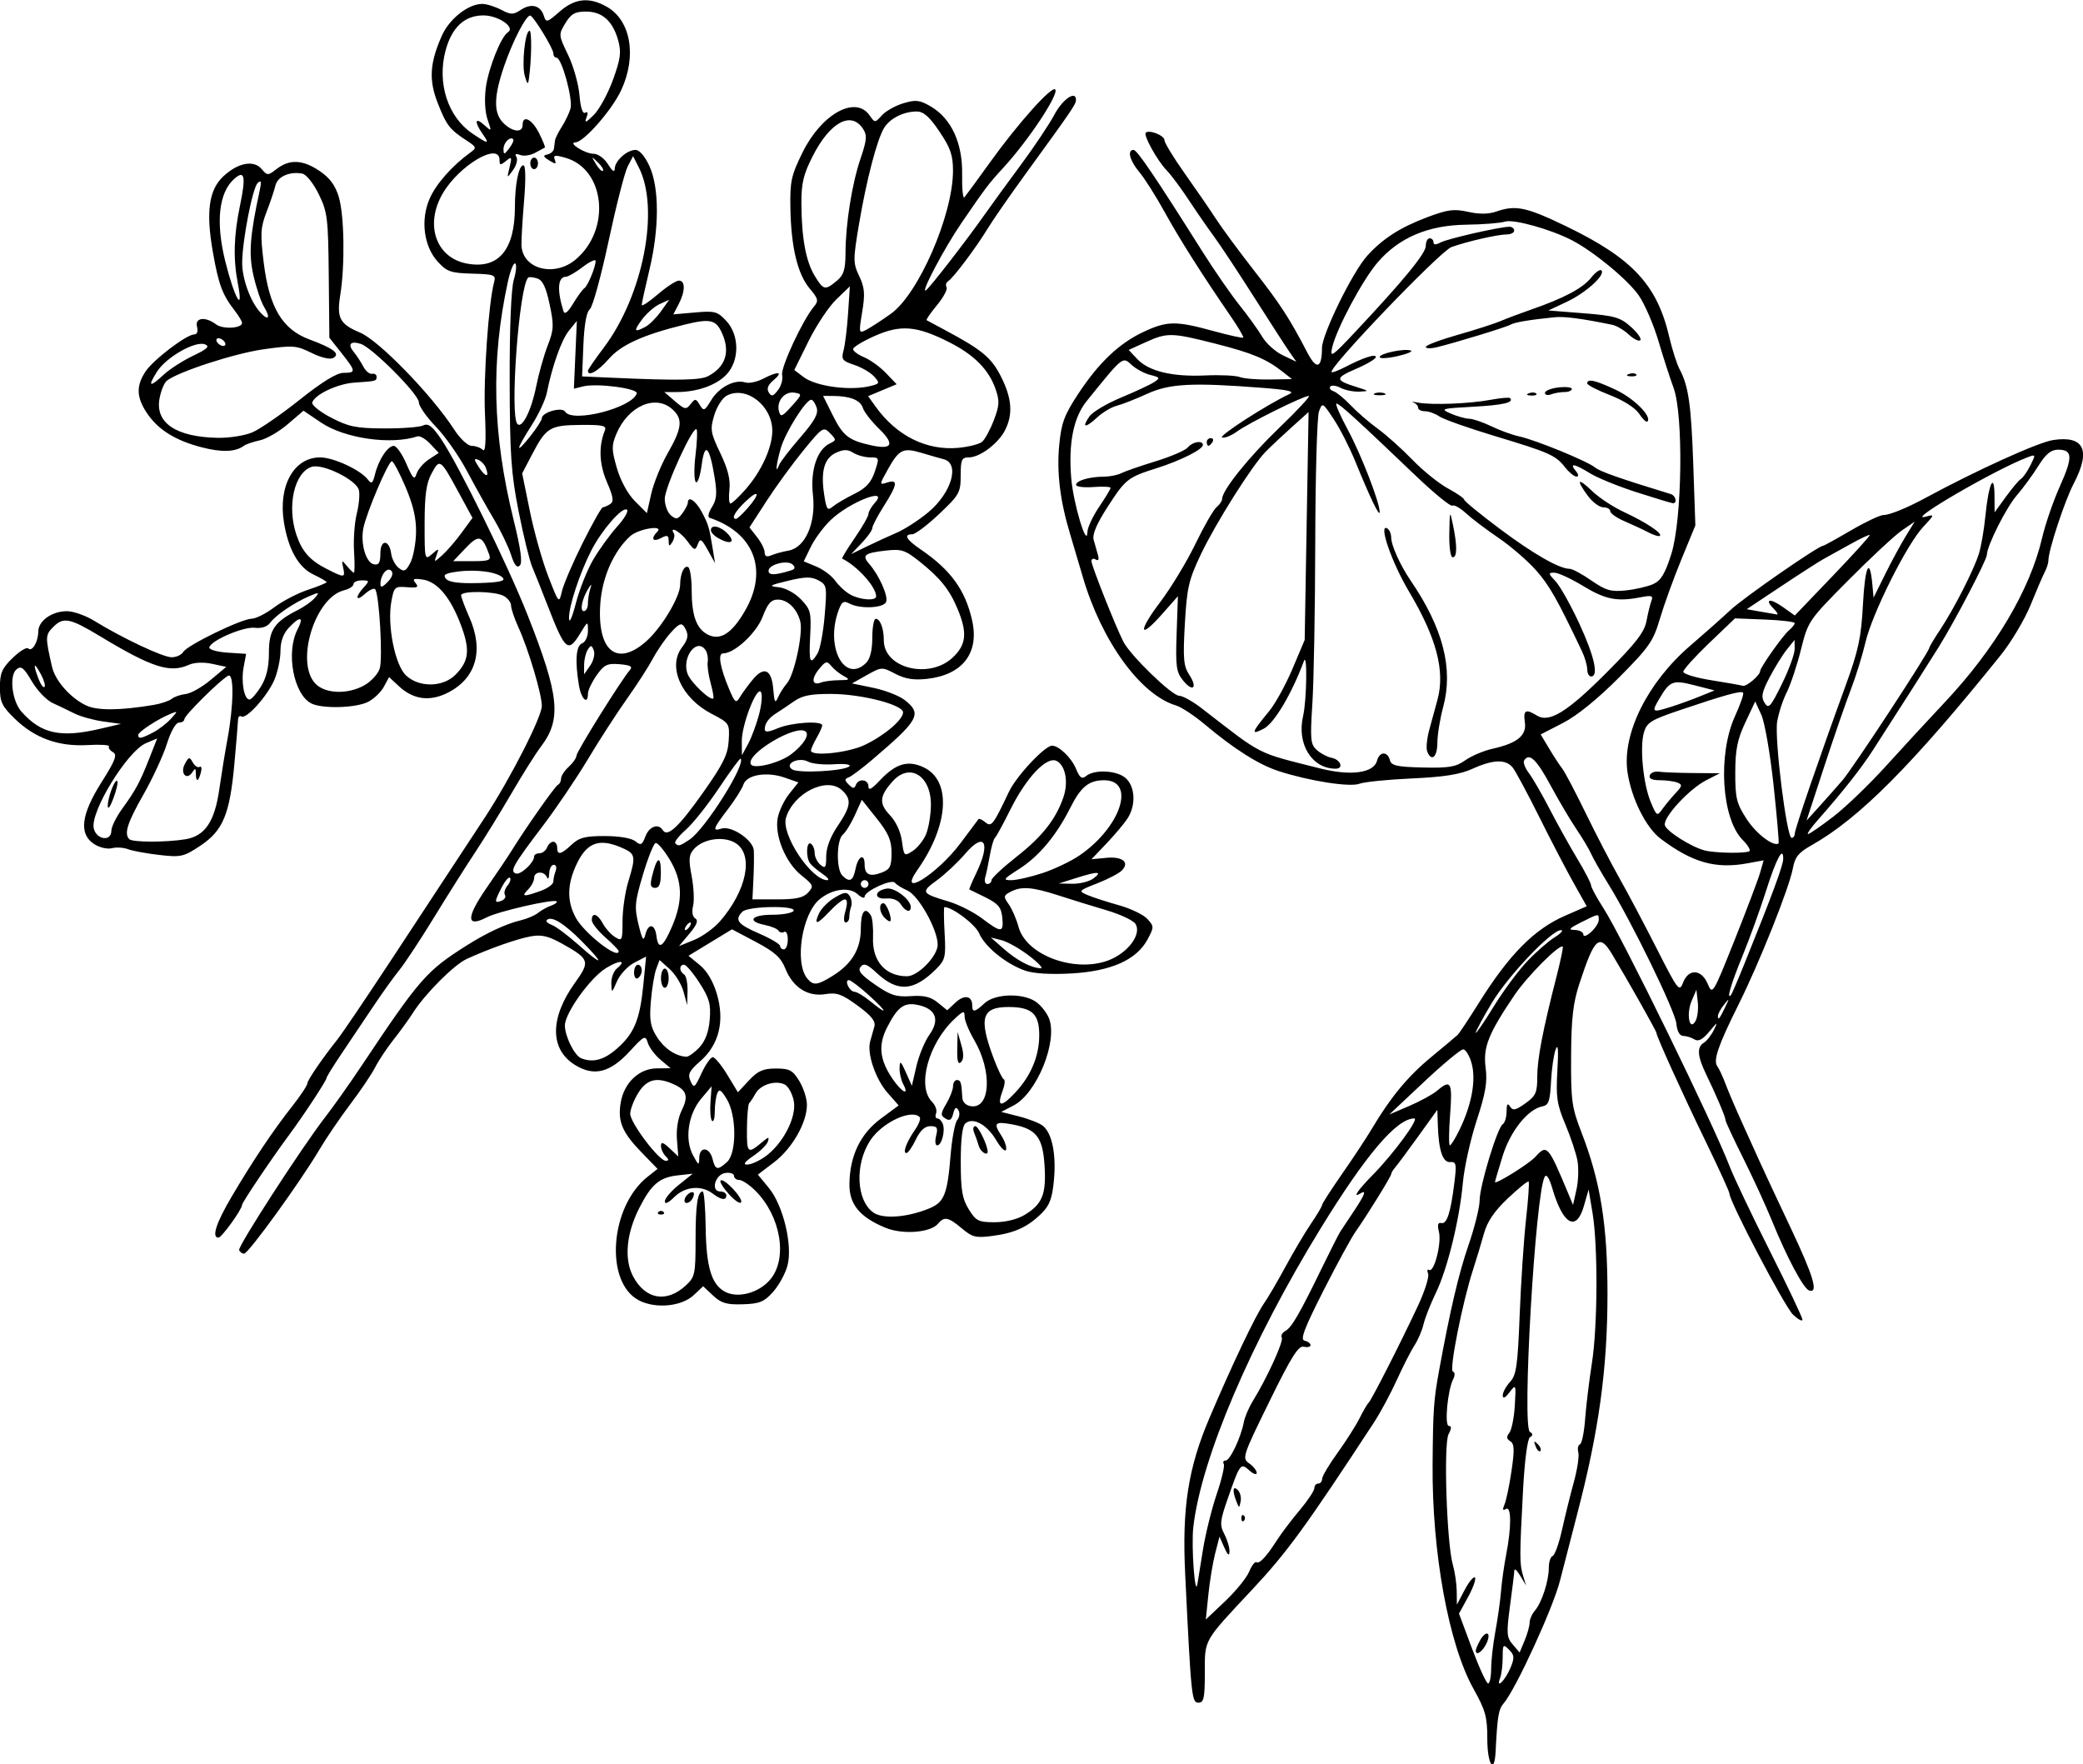 <?xml version="1.0" encoding="UTF-8"?>
<svg version="1.1" viewBox="0 0 508.12 430.31" xmlns="http://www.w3.org/2000/svg">
<path d="m362.81 424.14c0-5.343-0.453-6.986-3.361-12.185-6.073-10.859-10.155-33.248-9.985-54.764 0.106-13.439 0.259-15.641 1.597-22.969 2.663-14.586 4.768-23.562 7.137-30.433 1.505-4.363 2.736-9.299 2.736-10.967 0-3.55 4.327-17.797 5.654-18.617 0.5-0.309 0.915-1.697 0.923-3.084 0.01-1.82 0.244-2.159 0.841-1.218 0.679 1.073 1.343 0.937 3.736-0.767 2.546-1.813 2.909-2.62 2.907-6.461-3e-3 -4.385 1.33-11.326 4.704-24.503 0.984-3.844 1.667-7.111 1.518-7.26-0.745-0.745-8.6 7.128-11.748 11.774-6.395 9.437-7.725 12.774-7.07 17.73 0.461 3.485-4e-3 6.236-2.176 12.87-1.519 4.641-3.036 11.473-3.371 15.182-0.816 9.044-3.774 21.103-6.606 26.933-1.272 2.618-2.613 6.026-2.98 7.572-0.367 1.547-1.359 3.867-2.203 5.156-0.844 1.289-2.783 5.086-4.308 8.438-1.525 3.352-4.042 8.033-5.594 10.402-16.675 25.468-21.183 31.657-29.638 40.692-12.065 12.891-11.621 12.116-11.621 20.309 0 6.215-0.239 7.344-1.555 7.346-1.645 2e-3 -1.781-1.316-3.24-31.404-0.782-16.118 0.722-25.798 5.895-37.969 5.58-13.125 11.281-25.098 13.362-28.059 0.931-1.326 3.294-5.363 5.25-8.973 1.956-3.609 4.755-8.326 6.219-10.481 1.464-2.155 2.663-4.178 2.663-4.495 0-0.317 2.215-3.758 4.922-7.647 2.707-3.889 5.977-8.847 7.266-11.018 4.54-7.645 8.766-12.746 14.432-17.418 3.148-2.596 6.056-5.037 6.46-5.424 0.405-0.387 2.715-3.868 5.133-7.735 7.383-11.804 13.529-18.033 21.022-21.303l5.328-2.326-3.236-5.764c-1.78-3.17-5.547-10.404-8.37-16.076-2.824-5.672-5.71-11.051-6.414-11.953-1.663-2.132-4.773-2.048-9.872 0.266-3.025 1.373-6.926 1.992-14.764 2.346-5.859 0.264-11.613 0.845-12.786 1.292-2.33 0.886-12.228-0.661-19.668-3.073-4.885-1.584-10.827-5.336-18.046-11.395-2.578-2.164-5.742-4.247-7.031-4.63-8.668-2.575-18.203-15.748-22.764-31.446-0.824-2.836-2.192-7.454-3.04-10.261-2.481-8.216-3.324-15.079-2.681-21.841 0.505-5.31 1.235-7.287 4.568-12.361 5.031-7.66 10-12.392 15.948-15.189 5.766-2.711 7.917-2.745 16.943-0.269 3.916 1.074 7.256 1.813 7.423 1.641 0.167-0.172-1.239-2.558-3.125-5.303-7.014-10.209-12.356-18.643-16.082-25.392-2.109-3.819-4.87-8.176-6.137-9.681-2.348-2.79-3.026-5.406-1.402-5.406 0.855 0 5.268 6.518 16.911 24.98 2.836 4.497 6.865 10.313 8.954 12.926 2.089 2.613 4.577 6.073 5.529 7.69 0.952 1.617 3.214 3.647 5.027 4.511l3.295 1.571-1.528-2.167c-0.84-1.192-4.745-7.229-8.677-13.417-3.932-6.188-8.393-12.938-9.914-15s-4.29-6.07-6.155-8.906c-1.865-2.836-4.273-6.067-5.352-7.18-2.279-2.353-5.74-8.572-5.117-9.195 0.82-0.82 4.563 0.667 4.563 1.813 0 0.636 2.216 4.279 4.926 8.094 2.709 3.815 6.15 8.82 7.646 11.122 1.496 2.302 5.697 7.997 9.335 12.656 6.4 8.196 8.564 11.53 12.95 19.949 2.234 4.287 3.54 3.87 3.566-1.137 0.017-3.378 7.505-18.626 11.063-22.528 3.817-4.186 8.033-6.887 14.619-9.366 4.981-1.875 6.536-2.079 9.957-1.311 2.712 0.609 4.981 0.588 6.855-0.065 4.748-1.655 7.345-1.11 17.052 3.579 16.187 7.819 22.195 14.266 25.166 27 0.72 3.087 1.852 6.626 2.515 7.865 2.188 4.089 2.846 8.693 3.352 23.482l0.501 14.622-3.429 8.347c-1.886 4.591-4.237 11.089-5.226 14.44-1.618 5.487-2.613 6.915-9.994 14.343-5.15 5.182-10.221 9.292-13.64 11.055l-5.443 2.806 2.082 3.476c1.145 1.912 2.582 4.109 3.193 4.882 0.612 0.773 3.166 5.625 5.677 10.781s6.233 12.328 8.27 15.938c2.038 3.609 6.149 11.375 9.135 17.256 5.149 10.139 5.48 10.565 6.378 8.203 1.322-3.477 4.487-3.316 6.01 0.306 1.158 2.755 1.258 2.592 6.548-10.661 2.955-7.402 5.76-14.812 6.235-16.466l0.863-3.008-3.94 0.725c-7.772 1.431-13.418-0.163-21.163-5.973-3.611-2.709-7.191-9.904-8.115-16.309-1.344-9.317 4.919-21.891 15.363-30.84 3.28-2.811 7.687-6.721 9.793-8.689 3.26-3.048 21.424-15.64 22.56-15.64 0.21 0 3.27-1.688 6.799-3.75 3.53-2.062 7.097-3.75 7.929-3.75 1.496 0 5.707-1.714 10.237-4.167 12.563-6.803 27.524-13.584 31.18-14.131 7.553-1.13 9.247 2.5 4.977 10.66-2.175 4.156-6.157 16.245-6.157 18.693 0 0.637-0.388 1.891-0.863 2.786-0.475 0.895-2.036 4.525-3.469 8.067-1.433 3.541-4.736 9.085-7.34 12.32-21.575 26.803-34.542 39.825-46.138 46.335-3.132 1.758-4.025 2.862-4.518 5.58-0.854 4.714-8.18 23.085-13.281 33.302-4.941 9.898-6.214 13.606-5.154 15.013 0.419 0.556 1.316 2.487 1.995 4.292s2.479 6.023 4.002 9.375c1.523 3.352 3.527 7.781 4.455 9.844 0.928 2.062 4.26 9.189 7.405 15.838 5.626 11.893 6.872 16.097 4.547 15.346-1.391-0.449-5.409-7.989-9.125-17.122-1.469-3.609-4.604-10.431-6.968-15.16-2.364-4.729-4.298-8.883-4.298-9.233 0-0.762-2.24-6.06-4.749-11.232-2.138-4.407-2.297-6.653-0.545-7.688 0.698-0.412 1.79-1.804 2.427-3.094 1.042-2.11 0.931-2.072-1.114 0.386-1.611 1.936-2.658 2.488-3.599 1.9-0.73-0.456-1.96-0.841-2.733-0.854-0.889-0.016-1.513-1.125-1.696-3.014-0.3-3.094-10.974-24.987-16.597-34.042-1.761-2.836-3.641-6.137-4.177-7.337-0.536-1.199-2.17-3.941-3.632-6.094-1.461-2.152-4.307-6.969-6.324-10.704-3.423-6.339-5.177-7.973-6.412-5.976-0.281 0.455 0.243 1.826 1.166 3.047 0.922 1.221 3.207 5.177 5.076 8.791s4.906 9.074 6.748 12.132c1.842 3.058 3.349 5.964 3.349 6.456 0 0.493 1.386 3.049 3.08 5.68 4.529 7.036 26.836 52.692 30.736 62.91 0.984 2.578 5.38 11.824 9.768 20.546 4.388 8.722 7.979 16.284 7.979 16.804 0 0.52-1.031-0.023-2.291-1.207-2.022-1.9-15.521-27.607-15.521-29.558 0-0.417-2.583-6.077-5.739-12.578-5.704-11.748-12.073-25.791-12.073-26.62 0-0.425-7.206-13.199-10.819-19.179-3.091-5.115-4.288-4.036-7.961 7.18-1.557 4.756-1.983 8.483-2.032 17.812-0.057 10.662 0.18 12.424 2.462 18.298 4.735 12.188 6.442 22.804 6.416 39.906-0.027 18.036-2.103 33.086-7.327 53.132-1.858 7.129-3.764 14.515-4.237 16.413-1.635 6.574-10.803 26.557-13.766 30.006-1.25 1.455-1.527 3.121-1.96 11.777-0.288 5.772-2.027 3.088-2.027-3.129zm0.938-17.09c0-1.968 0.465-6.081 1.034-9.141s1.186-7.461 1.373-9.782 0.751-6.328 1.254-8.906c1.319-6.757 1.287-11.99-0.07-11.152-0.778 0.481-0.873 0.157-0.328-1.117 0.423-0.987 1.192-4.683 1.71-8.213 0.752-5.13 0.688-6.574-0.315-7.194-0.921-0.569-0.984-1.107-0.237-2.019 0.56-0.684 1.166-3.668 1.346-6.632 0.32-5.269 0.291-5.342-1.293-3.281-1.066 1.387-1.627 1.647-1.641 0.762-0.011-0.74 0.785-2.217 1.77-3.281 1.542-1.666 1.87-3.948 2.357-16.389 0.311-7.95 1.01-18.433 1.552-23.297 0.542-4.864 0.825-9.004 0.629-9.201-0.196-0.196-2.468 1.639-5.047 4.079-3.334 3.154-5.029 5.655-5.863 8.655-0.645 2.32-1.848 6.303-2.673 8.85-2.584 7.979-5.837 24.413-4.897 24.742 0.52 0.182 0.554 0.958 0.082 1.875-1.367 2.659-2.176 11.409-1.055 11.409 0.688 0 0.664 0.633-0.077 2.017-1.248 2.332-0.45 26.629 1.046 31.845 0.498 1.736 0.924 4.636 0.947 6.444l0.041 3.287 1.901-3.604c1.046-1.982 2.169-3.336 2.496-3.009 0.327 0.327-0.414 2.442-1.646 4.698l-2.242 4.103 3.18 8.515c1.749 4.683 3.514 8.515 3.922 8.515 0.408 0 0.743-1.61 0.743-3.578zm-3.75-4.453c0-0.292 0.437-1.346 0.97-2.344 1.442-2.695 2.926-2.224 1.671 0.53-0.945 2.075-2.642 3.239-2.642 1.813zm8.455 4.239c1.032-2.49 0.983-3.11-0.347-4.44-1.436-1.436-1.546-1.304-1.546 1.86 0 1.873-0.283 4.142-0.628 5.042-1.118 2.913 1.254 0.596 2.52-2.462zm4.67-11.008c0-0.803 0.573-2.125 1.274-2.939 1.695-1.97 3.414-7.231 3.414-10.448 0-1.427 0.422-2.735 0.937-2.907 0.516-0.172 1.547-3.055 2.291-6.406s2.041-8.588 2.882-11.638c0.841-3.049 1.331-6.298 1.09-7.221-0.241-0.922-0.064-1.802 0.393-1.956 0.457-0.154 1.025-2.918 1.263-6.143 0.237-3.225 0.979-9.342 1.647-13.594 1.425-9.056 1.506-28.749 0.152-36.793l-0.947-5.625-1.14 3.984c-1.843 6.441-5.105 4.633-7.715-4.275-0.751-2.563-1.43-3.592-1.857-2.812-2.29 4.18-5.588 60.989-3.612 62.21 0.777 0.48 0.783 0.833 0.025 1.302-0.621 0.384-1.312 5.73-1.712 13.242-0.849 15.927-0.846 17.702 0.035 20.568l0.721 2.344-1.412-2.344c-0.777-1.289-1.427-1.883-1.445-1.321-0.018 0.563-0.49 4.419-1.049 8.57-0.913 6.783-0.846 7.745 0.657 9.501l1.673 1.954 1.218-2.897c0.67-1.593 1.218-3.553 1.218-4.356zm1.466-43.051c-0.509-1.336-0.401-1.444 0.525-0.525 0.641 0.636 0.929 1.392 0.64 1.681-0.289 0.289-0.813-0.232-1.165-1.156zm-69.876 30.596c0.62-1.497 1.425-2.538 1.789-2.313 0.743 0.459 2.47-1.419 5.14-5.589 0.99-1.547 3.416-4.738 5.391-7.091 1.974-2.353 3.59-4.779 3.59-5.391s0.422-1.111 0.938-1.111c0.516 0 0.948-0.527 0.961-1.172 0.013-0.645 1.703-3.492 3.755-6.328s4.467-6.633 5.367-8.438c0.9-1.805 1.887-3.492 2.193-3.75 0.663-0.558 7.874-14.722 12.082-23.733 1.641-3.514 2.743-7.016 2.449-7.783-0.294-0.767-0.181-1.175 0.253-0.907 1.201 0.742 3.076-6.556 2.388-9.297-0.424-1.691-0.253-2.335 0.57-2.145 1.372 0.316 2.275-2.445 3.188-9.757 0.584-4.678 0.475-5.235-1.008-5.111-1.83 0.153-2.833-2.874-3.024-9.123l-0.111-3.637-4.641 6.45c-2.553 3.547-5.084 6.959-5.625 7.582-0.541 0.623-0.984 1.353-0.984 1.622 0 0.569-5.843 10.026-8.693 14.068-1.07 1.518-4.631 8.057-7.913 14.531-4.66 9.194-5.651 11.837-4.524 12.074 0.793 0.167 1.442 0.655 1.442 1.084s-0.738 0.601-1.641 0.381c-1.305-0.318-3.023 2.419-8.402 13.384-6.535 13.322-6.699 13.827-4.922 15.072 1.012 0.709 1.839 1.752 1.839 2.318 0 0.566-0.802 0.304-1.782-0.583-2.125-1.923-2.281-1.723-5.224 6.691-1.977 5.653-2.067 6.56-0.88 8.855 0.727 1.407 1.288 3.317 1.247 4.245-0.053 1.173-0.437 0.872-1.258-0.986l-1.182-2.673-1.052 4.08c-0.578 2.244-1.328 6.793-1.667 10.109l-0.615 6.029 4.718-4.467c2.595-2.457 5.225-5.692 5.846-7.189zm-1.903-13.059c0-0.688 0.281-0.969 0.625-0.625s0.344 0.906 0 1.25-0.625 0.062-0.625-0.625zm-1.2-4.061c-1.045-2.656-0.874-4.013 0.35-2.788 0.564 0.564 0.868 1.808 0.675 2.766-0.338 1.678-0.374 1.679-1.025 0.023zm-8.142 11.614c0.627-3.838 2.134-9.902 3.349-13.475 1.215-3.573 1.981-6.867 1.702-7.319-0.279-0.452-0.067-0.821 0.473-0.821 1.059 0 3.697-5.582 4.423-9.358 0.246-1.28 1.234-3.6 2.196-5.156 3.452-5.586 7.579-14.618 7.061-15.455-0.29-0.469 0.114-1.213 0.899-1.652 1.546-0.865 3.43-4.131 9.07-15.723 2.007-4.125 3.955-7.964 4.33-8.532s1.841-2.774 3.259-4.903c2.719-4.084 3.188-5.334 1.641-4.378-2.054 1.27-0.733-0.709 3.047-4.562 5.053-5.152 11.348-13.719 10.08-13.719-4.272 0-11.742 8.761-22.782 26.719-17.064 27.758-29.212 56.239-31.124 72.969-0.536 4.693 0.427 17.659 1.022 13.75 0.118-0.773 0.727-4.546 1.353-8.385zm91.334-94.739c-0.331-1.804-1.666-5.808-2.967-8.899-2.048-4.865-2.307-6.62-1.933-13.08 0.296-5.112 0.163-6.738-0.423-5.164-0.47 1.264-0.98 4.829-1.133 7.922-0.23 4.65-0.585 5.681-2.048 5.949-3.562 0.651-7.863 6.012-9.766 12.173-1.016 3.29-1.848 6.119-1.848 6.286 0 0.739 8.311-4.433 9.842-6.124 2.842-3.14 3.115-2.837 8.02 8.904l1.175 2.812 0.841-3.75c0.463-2.062 0.57-5.226 0.239-7.03zm-28.683-7.736c2.916-6.069 3.975-11.99 2.865-16.013-0.522-1.892-1.457-3.428-2.078-3.412s-4.925 3.596-9.565 7.957l-8.438 7.929 4.892-2.098c2.691-1.154 5.754-2.836 6.808-3.739 3.311-2.836 3.741-2.033 3.132 5.859-0.318 4.125-0.343 7.5-0.054 7.5 0.288 0 1.386-1.793 2.438-3.984zm16.397-40.891c2.138-2.252 5.152-4.887 6.699-5.856 1.547-0.969 2.249-1.764 1.56-1.766-2.314-7e-3 -12.966 11.217-16.891 17.797-2.138 3.584-3.887 6.835-3.887 7.224 0 0.389 1.942-2.446 4.316-6.299 2.374-3.854 6.065-8.849 8.203-11.101zm41.636 9.933-0.336-3.027-1.152 2.702c-1.374 3.222-0.543 7.581 0.94 4.931 0.486-0.869 0.733-2.941 0.548-4.606zm6.707 1.192c1.052-2.21 1.033-2.24-0.342-0.524-0.802 1.001-1.458 2.231-1.458 2.734 0 1.191 0.433 0.659 1.8-2.21zm4.579-10.312c6.876-16.999 9.558-24.254 9.558-25.851 0-3.224-1.699-0.015-4.256 8.038-1.391 4.383-3.956 11.454-5.699 15.714-2.775 6.78-3.946 10.75-2.808 9.52 0.199-0.215 1.641-3.555 3.205-7.422zm-35.442-10.927c0-1.595 0.093-1.608-4.286 0.577-2.933 1.463-3.253 1.845-1.574 1.875 1.16 0.021 2.109 0.525 2.109 1.12 0 0.614 0.812 0.348 1.875-0.614 1.031-0.933 1.875-2.264 1.875-2.958zm36.776-16.787c0.289-0.289-0.455-1.506-1.654-2.705-5.176-5.176-6.145-20.912-1.864-30.263 1.317-2.876 2.192-5.431 1.946-5.678-0.524-0.524-4.516 0.581-15.466 4.283-6.988 2.363-8.013 3-8.719 5.423-1.058 3.633-0.168 12.636 1.684 17.037 1.425 3.384 1.535 3.448 2.825 1.646 0.738-1.031 2.188-2.779 3.221-3.884 1.644-1.757 1.693-2.08 0.395-2.578-0.816-0.313-2.751-0.57-4.298-0.57-1.847 0-2.672-0.403-2.401-1.172 0.227-0.645 1.212-1.051 2.188-0.904 0.976 0.147 4.727 0.293 8.337 0.325l6.562 0.057-3.35 1.722c-4.146 2.131-10.458 8.974-10.066 10.913 0.293 1.447 6.432 5.348 9.752 6.197 2.587 0.661 10.29 0.767 10.908 0.149zm5.876-15.999c-0.82-7.669-2.165-15.42-2.988-17.225l-1.496-3.281-2.425 5.156c-1.925 4.094-2.429 6.605-2.443 12.188-0.017 6.24 0.298 7.52 2.794 11.373 2.299 3.55 6.535 6.776 7.775 5.923 0.151-0.104-0.396-6.464-1.217-14.133zm5.161 11.744c0-1.088 6.042-18.681 12.363-36 3.184-8.723 3.843-11.801 4.275-19.972 0.491-9.279 1.644-11.74 2.283-4.872l0.305 3.281 2.78-5.625c1.529-3.094 3.784-7.266 5.013-9.272l2.233-3.647-3.141 2.166c-1.728 1.191-7.574 6.629-12.991 12.084-9.743 9.811-9.869 9.995-11.605 16.95-0.965 3.867-2.533 8.575-3.485 10.461-0.951 1.886-2 5.117-2.329 7.179-0.674 4.213 2.329 28.297 3.528 28.297 0.425 0 0.772-0.464 0.772-1.031zm9.397-4.142c3.027-2.33 8.796-7.872 12.819-12.317 4.023-4.445 10.447-11.406 14.275-15.47 12.322-13.08 20.91-27.557 23.84-40.187 0.775-3.339 2.721-8.995 4.324-12.567 3.216-7.164 3.135-8.973-0.397-8.973-1.762 0-2.994 1.011-4.854 3.984-1.371 2.191-3.72 5.397-5.221 7.124-2.6 2.992-7.293 12.318-7.325 14.555-0.018 1.251-7.729 16.018-11.717 22.436-2.604 4.19-9.404 14.848-16.084 25.205-2.855 4.428-7.476 10.287-13.309 16.879-1.736 1.962-2.864 3.566-2.507 3.566s3.126-1.906 6.154-4.236zm2.259-8.893c2.565-2.964 21.156-31.334 21.156-32.283 0-0.237 1.203-2.245 2.674-4.462 3.368-5.078 8.085-14.314 9.407-18.42 0.556-1.726 1.285-5.945 1.62-9.375 0.749-7.672 2.168-10.834 2.208-4.923l0.029 4.125 2.751-3.797c1.513-2.088 3.174-4.059 3.691-4.378 0.517-0.32 1.553-1.81 2.303-3.312 1.332-2.67 1.315-2.713-0.774-1.919-7.912 3.008-29.935 15.84-24.845 14.475 2.303-0.617 2.293-0.574-0.588 2.526-4.028 4.334-12.407 21.105-14.039 28.098-0.738 3.164-2.341 8.338-3.561 11.498-1.221 3.16-4.154 11.652-6.519 18.871l-4.3 13.125 3.019-3.335c1.661-1.834 4.257-4.765 5.769-6.513zm-113.55-4.776c0.585-2.236 2.55-2.325 3.123-0.142 0.36 1.373 1.674 1.67 8.049 1.82 6.378 0.15 8.061-0.136 10.337-1.757 1.495-1.065 4.478-2.329 6.629-2.809 6.092-1.361 8.392-3.243 7.917-6.477-0.435-2.962 0.218-3.327 2.93-1.633 3.002 1.875 7.43-0.861 17.077-10.55 7.093-7.124 9.152-9.792 9.664-12.522 0.358-1.908 0.904-4.13 1.214-4.937 0.469-1.223 0.029-1.363-2.633-0.843-5.736 1.122-8.581 0.566-14.022-2.739-2.947-1.79-6.114-3.255-7.039-3.255-1.524 0-1.494 0.2 0.318 2.128 1.1 1.171 3.704 5.819 5.788 10.33 3.681 7.968 4.765 12.855 2.851 12.855-0.516 0-0.938-0.779-0.938-1.731s-0.583-2.956-1.295-4.453c-6.026-12.668-7.904-15.979-11.159-19.677-2.05-2.329-6.186-5.904-9.191-7.944-3.005-2.041-6.589-4.753-7.965-6.029-1.376-1.275-2.857-2.098-3.292-1.83s-4.495-3.053-9.023-7.381c-14.286-13.656-18.525-17.516-19.235-17.517-0.38-5.34e-4 0.835 2.825 2.7 6.279 3.302 6.115 7.835 17.797 7.833 20.187-8.4e-4 1.358-2.348-3.52-5.969-12.404-1.366-3.352-3.725-7.968-5.243-10.259-2.718-4.102-2.772-4.13-3.6-1.875-0.462 1.26-0.869 15.579-0.905 31.821-0.036 16.242-0.35 33.965-0.699 39.385-0.571 8.868-0.462 10.007 1.094 11.388 0.951 0.844 2.537 1.683 3.526 1.865 2.244 0.413 3.129 2.675 1.047 2.675-5.794 0-9.517-6.026-7.934-12.844 0.89-3.835 1.068-15.736 0.2-13.406-2.976 7.992-7.231 15.16-9.786 16.481-3.261 1.687-3.055 1.018 1.325-4.293 1.488-1.805 4.043-6.445 5.677-10.312l2.971-7.031 0.476-27.796 0.476-27.796-4.219 3.795c-2.32 2.087-5.159 4.759-6.309 5.938-3.335 3.419-12.169 17.435-15.779 25.038-2.934 6.178-3.38 8.122-3.877 16.901-0.478 8.45-0.322 10.286 1.058 12.392 2.127 3.246 0.91 4.38-1.505 1.402-1.647-2.032-1.837-3.426-1.56-11.429l0.316-9.115-3.886 4.398c-5.646 6.39-5.916 4.274-0.386-3.031 2.599-3.434 6.435-9.775 8.525-14.092 2.09-4.317 4.413-8.358 5.164-8.982 0.751-0.623 1.365-1.532 1.365-2.021 0-2.114 6.535-10.244 13.981-17.392 4.428-4.251 7.652-7.731 7.166-7.734-1.337-0.009-14.705 6.622-17.54 8.7-1.368 1.003-2.999 1.653-3.625 1.444-0.988-0.329 11.015-8.07 16.39-10.569 1.443-0.671-0.149-1.047-6.529-1.541-17.208-1.333-22.658-1.049-28.16 1.467-2.789 1.276-6.12 2.583-7.403 2.905-1.282 0.322-3.45 1.622-4.817 2.889-2.868 2.658-3.787 2.498-1.816-0.317 0.745-1.064 4.216-3.125 7.713-4.58 3.497-1.455 7.117-3.144 8.045-3.755 1.54-1.013 1.459-1.167-0.938-1.761-1.444-0.358-3.512-1.479-4.595-2.49-2.163-2.018-2.054-2.107-10.931 8.895-3.202 3.969-4.46 10.273-3.749 18.783 0.52 6.219 3.857 17.296 3.95 13.113 0.024-1.083 1.302-3.825 2.839-6.094 1.538-2.269 2.803-4.363 2.812-4.653 9e-3 -0.29-1.881-0.385-4.202-0.21s-4.219-0.066-4.219-0.535c0-1.025 3.251-1.978 6.81-1.995 1.425-7e-3 3.323-0.388 4.219-0.847s4.67-1.767 8.387-2.906c3.718-1.139 7.25-2.662 7.849-3.384 1.16-1.398 3.673-1.8 3.673-0.589 0 1.079-5.476 3.825-11.283 5.66-7.051 2.227-7.58 2.646-12.007 9.51-2.644 4.098-3.727 6.669-3.357 7.969 0.3 1.055 0.768 2.71 1.041 3.677 0.319 1.134 0.127 1.53-0.543 1.117-0.571-0.353-1.038-0.171-1.038 0.404 0 1.082 5.756 15.613 7.767 19.609 1.695 3.368 11.832 13.202 13.636 13.228 0.861 0.013 3.325 1.384 5.475 3.047 15.196 11.755 13.081 10.681 28.868 14.669 7.532 1.903 13.131 1.141 13.925-1.893zm12.222-2.273c-0.301-0.785-0.052-3.211 0.554-5.391 0.606-2.18 1.498-5.439 1.98-7.244 1.873-6.999-0.263-15.073-6.969-26.34-4.261-7.159-7.564-16.795-5.272-15.378 0.516 0.319 0.938 1.333 0.938 2.255 0 1.847 2.225 6.762 4.708 10.401 7.953 11.654 10.497 21.546 7.958 30.938-0.767 2.836-1.399 6.738-1.405 8.672-0.011 3.531-1.47 4.753-2.493 2.088zm5.402-53.182c0.103-5.598 0.142-5.692 0.883-2.109 1.073 5.186 1.054 7.969-0.054 7.969-0.536 0-0.891-2.506-0.83-5.859zm-59.17-22.266c0-0.516 0.447-0.938 0.993-0.938s0.732 0.422 0.413 0.938c-0.319 0.516-0.765 0.938-0.993 0.938s-0.413-0.422-0.413-0.938zm113.37 64.564c1.841-0.583 4.958-1.715 6.927-2.515l3.579-1.454-4.875-1.248c-5.354-1.37-6.022-1.109-8.665 3.393-1.891 3.221-1.714 3.328 3.033 1.824zm30.046-14.094-0.021-2.189-1.887 2.344c-1.038 1.289-2.933 4.345-4.21 6.79-1.894 3.626-2.12 4.771-1.224 6.205 0.979 1.568 1.438 1.069 4.231-4.6 1.723-3.498 3.123-7.344 3.112-8.549zm-8.417 5.397c0-0.848 5.556-8.706 7.006-9.909 0.787-0.653 1.429-1.453 1.426-1.776-3e-3 -0.324-3.283-0.717-7.29-0.875l-7.284-0.287-6.304 6.031c-3.467 3.317-6.304 6.466-6.304 6.999s3.059 1.457 6.797 2.055c3.738 0.598 7.219 1.211 7.734 1.362 0.879 0.259 4.219-2.591 4.219-3.6zm3.304-15.198c-2.39-2.39-0.895-2.648 2.273-0.391l2.872 2.045 9.272-9.677c5.1-5.322 9.155-9.803 9.013-9.956s-2.314 0.872-4.825 2.279c-2.511 1.406-5.409 3.013-6.44 3.57-1.031 0.557-5.672 3.54-10.312 6.628l-8.438 5.614 3.281 0.58c1.805 0.319 3.628 0.635 4.051 0.703 0.424 0.068 0.087-0.56-0.748-1.394zm-29.372-6.022c1.875-0.854 2.892-2.552 4.409-7.359 2.634-8.346 2.975-33.907 0.54-40.486-0.844-2.281-2.508-7.431-3.697-11.446-1.189-4.015-3.341-9-4.782-11.079-2.669-3.851-11.014-10.743-16.348-13.502-5.184-2.681-14.285-5.205-16.323-4.528-1.072 0.356-5.324 0.694-9.449 0.75-9.274 0.126-16.365 3.139-21.565 9.161-3.711 4.298-10.107 16.282-11.139 20.871-0.565 2.512 0.026 2.111 5.526-3.75 11.982-12.768 17.334-19.289 17.334-21.118 0-1.018 0.422-1.851 0.938-1.851 0.516 0 0.938 0.437 0.938 0.97 0 0.654 0.566 0.668 1.736 0.042 1.703-0.911 14.477-3.822 16.78-3.824 0.645-4.21e-4 1.172 0.421 1.172 0.937s-0.838 0.938-1.862 0.938c-2.173 0-9.634 1.71-13.436 3.079-2.76 0.994-30.166 29.582-29.244 30.505 0.168 0.168 1.607-0.368 3.198-1.191 4.569-2.362 7.593-3.352 7.593-2.484 0 0.439-2.15 1.724-4.779 2.854-5.218 2.245-5.226 2.794-0.067 4.405 3.25 1.014 3.294 1.079 0.799 1.172-1.452 0.054-3.492-0.358-4.533-0.915-1.042-0.557-2.174-0.711-2.517-0.34-0.343 0.37 0.01 0.894 0.783 1.164 0.773 0.27 2.672 1.827 4.219 3.46 1.547 1.633 4.5 4.188 6.562 5.678 2.062 1.49 5.859 4.892 8.438 7.559 2.578 2.667 6.481 5.818 8.672 7 2.191 1.183 3.984 2.425 3.984 2.761 0 0.336 3.899 3.527 8.664 7.093 8.242 6.167 14.533 9.764 17.079 9.764 0.64 0 3.019 1.285 5.288 2.856 3.513 2.432 4.758 2.79 8.388 2.41 2.344-0.245 5.359-0.945 6.7-1.556zm-1.131-12.568c-1.282-0.674-3.914-1.903-5.848-2.731-1.934-0.828-3.516-1.935-3.516-2.459s-0.764-0.953-1.699-0.953c-0.934 0-2.622-1.248-3.75-2.775-2.98-4.031-2.513-4.601 0.996-1.216 1.676 1.617 5.156 3.917 7.734 5.112 5.328 2.469 9.466 5.195 8.838 5.822-0.233 0.233-1.473-0.127-2.756-0.801zm-2.916-9.81c-4.446-1.427-9.558-3.506-11.361-4.62-3.828-2.366-5.169-2.601-3.524-0.619 0.719 0.866 0.789 1.406 0.183 1.406-0.541 0-1.761-0.988-2.711-2.195-2.377-3.022-3.777-3.648-17.16-7.68-6.445-1.942-12.551-4.1-13.568-4.796-1.017-0.696-2.599-1.266-3.516-1.266s-1.666-0.391-1.666-0.869c0-0.478-0.527-1.049-1.172-1.27-0.645-0.22-0.117-0.201 1.172 0.043 3.3 0.625 12.604 0.261 17.716-0.694 2.373-0.443 4.49-0.63 4.706-0.415 1.076 1.076-1.637 1.707-9.074 2.112-7.711 0.42-8.026 0.518-5.378 1.664 1.547 0.67 3.571 1.237 4.498 1.26 0.927 0.023 3.371 0.856 5.431 1.852s5.098 2.099 6.752 2.453c3.956 0.846 16.68 6.055 18.492 7.57 1.17 0.978 6.165 2.734 18.499 6.501 1.246 0.38 1.658 2.339 0.469 2.224-0.387-0.037-4.341-1.235-8.787-2.662zm0.582-19.173c-0.926-1.414-3.808-3.251-7.106-4.53-3.051-1.183-5.548-2.47-5.548-2.859 0-1.235 2.02-0.775 7.045 1.602 4.421 2.091 8.814 6.519 7.636 7.697-0.258 0.258-1.17-0.602-2.027-1.91zm-64.451-4.968c0.645-0.26 1.699-0.26 2.344 0 0.645 0.26 0.117 0.473-1.172 0.473s-1.816-0.213-1.172-0.473zm37.559-0.019c0.677-0.271 1.485-0.238 1.797 0.074 0.312 0.312-0.242 0.533-1.23 0.492-1.092-0.045-1.314-0.267-0.566-0.566zm3.926-0.094c0-0.514 1.477-1.108 3.281-1.318 1.805-0.211 3.281-0.046 3.281 0.366 0 0.412-0.809 0.749-1.798 0.749-0.989 0-2.466 0.256-3.281 0.569-0.816 0.313-1.483 0.148-1.483-0.366zm20.449-4.593c0.677-0.271 1.485-0.238 1.797 0.074 0.312 0.312-0.242 0.533-1.23 0.492-1.092-0.045-1.314-0.267-0.566-0.566zm-60.762-4.135c0-0.895 5.942-2.151 7.586-1.603 0.618 0.206-0.836 0.823-3.231 1.371-2.395 0.548-4.355 0.652-4.355 0.232zm11.25-2.483c0-0.402 3.481-1.719 7.734-2.925 4.254-1.206 9-2.732 10.547-3.391 1.547-0.659 4.922-1.927 7.5-2.819 7.869-2.722 12.558-5.217 14.541-7.738 1.04-1.323 2.169-2.128 2.507-1.789 1.075 1.075-3.758 5.466-8.43 7.66l-4.507 2.116 8.598 0.68c7.588 0.601 8.943 0.989 11.538 3.308 1.617 1.445 2.652 2.915 2.3 3.268-0.352 0.352-1.609-0.262-2.793-1.365-1.184-1.103-3.005-2.181-4.046-2.395-7.519-1.545-11.65-2.086-14.081-1.843-6.012 0.602-9.821 1.242-10.732 1.805-0.958 0.592-13.318 4.371-18.096 5.533-1.418 0.345-2.578 0.298-2.578-0.105zm-34.842 6.121c-3.998-3.168-7.489-4.632-16.486-6.914-10.724-2.72-11.742-2.741-17.021-0.346l-4.13 1.874 2.087 2.221c2.804 2.985 8.535 4.371 16.571 4.006 3.656-0.166 7.453 0.01 8.438 0.39 0.984 0.38 4.251 0.649 7.26 0.598l5.471-0.094-2.189-1.735zm-157.1 226.44c-8.439-4.345-7.119-22.883 2.147-30.172l2.399-1.887-3.913-4.032c-4.74-4.884-5.856-7.555-5.078-12.157 0.814-4.818 4.471-8.291 8.777-8.334l3.388-0.034-2.469-2.076c-1.358-1.142-2.748-2.995-3.089-4.119-0.583-1.919-0.85-1.793-4.425 2.085-4.801 5.208-8.701 6.177-13.337 3.312-6.164-3.809-6.171-11.459-0.018-20.023 3.775-5.255 3.597-5.797-3.147-9.566-3.34-1.867-5.011-2.255-7.644-1.776-3.386 0.615-10.254 3.042-15.635 5.524-3.087 1.424-10.176 8.54-13.088 13.136-0.972 1.534-3.101 4.477-4.731 6.539-1.63 2.062-3.647 5.096-4.482 6.741-0.835 1.645-3.555 5.682-6.045 8.972-2.49 3.29-5.88 8.272-7.535 11.072-4.636 7.847-17.369 25.439-18.394 25.412-0.503-0.013-1.044-0.413-1.202-0.889-0.318-0.955 15.378-25.187 21.038-32.479 1.968-2.535 5.899-8.088 8.735-12.338 14.303-21.437 15.877-23.239 25.766-29.497 4.824-3.052 9.582-5.264 13.14-6.108 1.547-0.367 3.445-1.179 4.219-1.805s2.205-1.423 3.181-1.771 1.594-0.814 1.373-1.035c-0.679-0.679-14.17 2.397-17.053 3.888-5.045 2.609-5.066 0.079-0.059-7.157 2.524-3.647 5.221-7.655 5.995-8.907 3.498-5.661 10.762-16.002 11.439-16.284 0.412-0.172 0.748-0.845 0.748-1.495 0-0.651 0.844-1.946 1.875-2.88s1.881-2.159 1.888-2.723c0.013-0.976 10.974-18.538 13.04-20.893 0.732-0.835 0.096-1.189-2.521-1.406-3.029-0.251-3.785 0.114-5.61 2.707-1.16 1.648-2.109 3.652-2.109 4.453 0 2.901-1.644 1.37-2.211-2.06-0.99-5.988-0.703-9.63 0.805-10.208 0.773-0.297 1.405-1.655 1.403-3.018-4e-3 -2.47-0.01-2.468-1.903 0.638-2.942 4.825-3.662 4.203-7.951-6.866-1.399-3.609-3.081-7.828-3.739-9.375-0.657-1.547-2.154-7.664-3.327-13.594-1.823-9.221-2.137-13.835-2.173-31.875-0.026-13.027 0.361-22.435 1.012-24.602 0.579-1.929 0.73-3.708 0.335-3.952-0.395-0.244-1.197 1.756-1.782 4.446-4.199 19.294-3.769 37.207 1.393 58.101 1.756 7.11 2.209 10.435 1.516 11.128-0.693 0.693-1.334-0.088-2.144-2.613-0.635-1.981-2.537-5.922-4.225-8.758-1.689-2.836-4.635-8.109-6.548-11.719-1.913-3.609-5.331-8.475-7.595-10.813-2.264-2.338-4.117-5-4.117-5.916 0-1.934-11.362-13.351-14.176-14.244-2.514-0.798-3.272 0.091-1.698 1.988 0.698 0.841 1.742 2.433 2.32 3.538 0.578 1.105 1.544 1.904 2.146 1.775 0.602-0.129 1.095 0.188 1.095 0.703 0 1.076-0.053 1.09-5.396 1.444-4.11 0.273-9.637 2.874-10.294 4.845-0.205 0.614 1.871 2.282 4.612 3.707 4.276 2.223 6.116 2.596 12.953 2.626 4.383 0.019 8.666-0.312 9.519-0.735 1.191-0.591 2.192 0.169 4.319 3.281 4.198 6.141 16.33 30.815 21.12 42.956 7.778 19.714 8.353 25.414 3.241 32.133-1.265 1.663-4.511 6.82-7.213 11.461-2.702 4.641-6.666 11.073-8.809 14.294-2.143 3.221-6.638 10.336-9.99 15.811s-7.174 11.278-8.494 12.894c-1.32 1.616-4.232 5.681-6.471 9.033-2.239 3.352-5.694 8.499-7.678 11.439-1.984 2.94-3.607 5.568-3.607 5.841 0 0.625-5.622 9.172-9.293 14.126-4.228 5.708-11.333 16.28-11.333 16.865 0 1.079-4.972 7.979-5.75 7.979-1.731 0-0.591-3.553 3.202-9.975 5.213-8.827 10.202-16.276 14.766-22.051 2.045-2.587 3.719-5.114 3.719-5.614 0-0.743 3.638-6.06 7.28-10.641 1.264-1.589 6.844-9.842 13.765-20.357 6.26-9.511 20.825-31.669 22.292-33.914 6.29-9.624 13.85-24.45 13.85-27.162 0-2.831-3.263-13.795-5.686-19.104-0.998-2.186-1.814-4.597-1.814-5.358 0-0.761-0.816-1.82-1.813-2.354-2.2-1.177-10.374-1.297-10.374-0.152 0 0.45 0.908 2.872 2.018 5.381 3.574 8.079 1.665 14.829-5.188 18.346-4.403 2.26-8.445 1.751-11.956-1.504l-2.449-2.271-1.258 2.351c-0.692 1.293-2.412 2.948-3.823 3.677-2.987 1.544-11.345 1.761-13.96 0.361-4.294-2.298-6.153-12.51-3.279-18.019 1.641-3.146 0.624-3.341-2.131-0.408-1.338 1.425-2.038 3.367-2.038 5.655 0 1.917-0.654 5.054-1.454 6.971-1.635 3.92-6.864 9.764-8.07 9.019-0.434-0.268-0.803 0.065-0.821 0.74-0.017 0.675-0.416 5.484-0.885 10.686-1.122 12.431-2.77 16.418-8.314 20.102-4.07 2.705-4.74 2.856-9.988 2.256-3.094-0.354-6.529-0.985-7.634-1.403-1.105-0.418-2.897-0.528-3.983-0.244-1.086 0.284-3.029-0.175-4.319-1.021-3.755-2.46-3.187-7.161 1.823-15.084 3.37-5.329 3.892-6.702 2.782-7.323-0.751-0.42-1.185-1.055-0.964-1.41 0.221-0.355-2.136-0.5-5.239-0.323-7.097 0.406-12.856-1.681-17.754-6.434-3.126-3.034-3.62-4.079-3.62-7.658 0-3.462 0.512-4.641 3.108-7.157 1.71-1.657 3.42-2.701 3.801-2.32 0.936 0.936 2.433-1.583 2.451-4.122 0.018-2.619 3.359-4.979 7.02-4.96 1.561 8e-3 4.526 1.053 6.588 2.322 6.914 4.253 16.802 8.913 18.911 8.913 1.149 0 2.427-0.581 2.839-1.292 0.953-1.642 14.187-8.074 16.684-8.109 1.033-0.014 3.514-1.264 5.513-2.777 1.999-1.513 5.69-3.433 8.203-4.268s4.569-1.675 4.569-1.867-1.444-1.035-3.209-1.872c-3.65-1.732-6.136-6.137-7.197-12.752-1.426-8.893 2.439-15.813 8.831-15.813 3.241 0 9.777 3.015 11.606 5.354 0.963 1.232 1.221 1.051 1.789-1.254 0.874-3.548 3.101-6.912 4.574-6.912 0.648 0 2.028 1.962 3.066 4.359 1.596 3.687 1.981 4.061 2.5 2.428 0.337-1.062 1.691-2.638 3.009-3.501l2.396-1.57-2.063-2.196c-1.135-1.208-2.546-2.036-3.135-1.84-6.433 2.14-17.757 0.521-23.51-3.361l-4.29-2.895-3.856 3.3c-2.121 1.815-5.177 3.583-6.793 3.928-1.615 0.345-3.359 0.94-3.874 1.321-2.084 1.543-5.418 1.656-10.406 0.353-6.438-1.681-10.656-4.351-13.339-8.443-2.494-3.804-2.567-6.529-0.269-10.013 1.895-2.874 10.021-9.057 11.904-9.057 0.692 0 0.957-0.75 0.663-1.875-0.583-2.229 2.042-2.55 4.651-0.569 1.637 1.242 6.327 0.982 6.327-0.351 0-0.386-0.781-1.708-1.735-2.938-3.048-3.927-3.957-6.342-5.355-14.219-1.753-9.882-1.021-15.288 2.52-18.595 3.554-3.32 7.403-4.072 9.324-1.822 1.429 1.674 1.54 1.673 3.75-0.026 3.122-2.4 6.361-2.226 10.464 0.563 2.46 1.671 3.808 3.508 4.643 6.328 1.343 4.529 1.523 16.619 0.357 23.878-0.906 5.639-0.137 7.107 4.802 9.171 4.609 1.925 17.489 15.186 22.981 23.659 1.481 2.285 3.311 3.984 4.291 3.984 0.939 0 2.146 0.438 2.681 0.973 0.672 0.672 0.838-2.06 0.536-8.837-0.391-8.794 0.872-26.972 2.228-32.044 0.481-1.799 0.091-1.952-5.356-2.102-5.184-0.143-6.166-0.482-8.362-2.886-3.45-3.777-4.279-10.259-1.977-15.463 1.58-3.572 5.479-7.986 9.855-11.157 1.653-1.198 1.605-1.351-0.938-3.013-4.074-2.664-4.818-3.633-6.957-9.054-2.221-5.629-1.976-9.757 0.976-16.429 1.833-4.143 6.456-7.794 9.865-7.79 1.031 0.001 3.098 0.64 4.592 1.419 2.421 1.263 2.952 1.263 4.873 0.005 2.53-1.658 4.761-1.058 5.573 1.498 0.539 1.698 0.798 1.628 3.818-1.024 3.732-3.277 7.244-3.644 11.533-1.204 5.879 3.343 7.377 12.094 3.49 20.391-2.282 4.871-9.101 12.634-11.144 12.686-1.996 0.051 2.337 2.783 4.414 2.783 1.112 0 2.633 1.106 3.546 2.578 1.03 1.661 1.607 2.046 1.623 1.083 0.032-1.921 2.982-4.598 5.066-4.598 0.989 0 2.313 1.542 3.421 3.984 2.405 5.299 2.398 15.172-0.019 25.253-1.028 4.287-1.871 8.143-1.875 8.57-4e-3 0.427 1.757-0.733 3.912-2.578 2.155-1.845 4.476-3.354 5.156-3.354 1.602 0 1.571 2.62-0.068 5.761l-1.294 2.479 5.284-0.468c4.826-0.428 5.487-0.25 7.628 2.049 3.237 3.477 3.27 9.667 0.07 13.074-2.458 2.616-7.142 4.279-12.075 4.288l-3.099 0.006 2.603 2.239c2.374 2.042 2.709 2.104 3.803 0.703 1.103-1.412 1.283-1.397 2.233 0.194 0.954 1.596 1.171 1.504 2.812-1.195 1.915-3.15 5.726-5.114 8.322-4.29 0.885 0.281 2.833-0.128 4.329-0.908 3.682-1.92 5.05-1.748 2.571 0.323-1.382 1.154-1.766 2.11-1.209 3.011 0.67 1.084 1.073 0.986 2.256-0.55 0.792-1.029 1.25-2.688 1.016-3.688-0.411-1.76 5-13.406 7.742-16.663 1.198-1.423 1.084-1.923-0.999-4.398-2.967-3.526-4.545-10.043-4.727-19.518-0.127-6.641 0.179-8.06 2.949-13.688 4.636-9.417 12.905-14.003 16.359-9.072 1.313 1.875 1.314 1.875 3.018-0.008 0.938-1.036 3.292-2.359 5.232-2.94 3.02-0.905 3.975-0.796 6.644 0.759 5.033 2.932 7.819 8.93 7.689 16.551-0.06 3.517 0.191 6.048 0.558 5.625 0.367-0.423 3.247-4.355 6.401-8.737 6.738-9.365 14.87-18.443 15.74-17.572 1.029 1.029-6.442 12.333-12.559 19.004-3.75 4.09-4.28 4.787-10.286 13.553-4.204 6.136-10.121 17.335-8.693 16.452 0.891-0.55 10.016-12.325 14.472-18.675 1.488-2.12 5.392-7.483 8.676-11.918 3.284-4.434 6.952-9.919 8.151-12.188 2.018-3.818 5.312-6.103 5.312-3.686 0 1.073-0.789 2.232-12.473 18.311-3.747 5.156-7.839 11.062-9.093 13.125-2.823 4.642-8.338 11.982-9.606 12.786-0.519 0.329-0.699 0.995-0.399 1.48 0.3 0.485-0.749 2.452-2.332 4.372-1.582 1.919-2.723 3.574-2.534 3.676 0.188 0.102 2.241 1.203 4.561 2.445 9.019 4.83 11.231 6.671 13.579 11.306 2.686 5.301 2.976 9.239 0.966 13.126-1.687 3.262-6.146 6.59-8.831 6.59-1.717 0-1.965 0.558-1.965 4.418 0 4.148-0.32 4.721-5.242 9.375-2.883 2.726-5.836 4.957-6.562 4.957-2.19 0-1.493 1.281 1.988 3.651 7.38 5.026 10.947 9.937 12.61 17.361 1.786 7.971-2.341 13.303-11.039 14.259-3.204 0.352-5.313 0.012-7.707-1.242-3.247-1.701-3.351-1.697-6.928 0.31l-3.632 2.037 5.23 1.086c2.877 0.597 6.311 1.936 7.631 2.974 4.306 3.387 3.514 4.826-8.092 14.694-2.42 2.057-4.951 3.942-5.625 4.188-0.995 0.364-0.984 0.69 0.063 1.737 1.002 1.002 1.385 1.028 1.719 0.117 0.625-1.704 3.086-1.438 3.086 0.334 0 1.061 0.797 0.652 2.703-1.388 3.935-4.213 6.916-5.106 10.821-3.244 6.763 3.225 6.082 14.106-1.564 24.977-5.098 7.248 4.839 1.09 10.493-6.503 2.254-3.027 4.232-5.67 4.394-5.872 0.163-0.202 0.909 0.141 1.659 0.764 1.496 1.241 1.918 0.697 5.765-7.427 1.815-3.833 8.753-11.25 10.523-11.25 1.668 0 4.716 2.934 5.822 5.603 0.929 2.244 1.46 2.639 2.446 1.82 2.05-1.701 7.588-1.412 9.708 0.506 2.342 2.12 2.515 6.696 0.374 9.909-0.85 1.275-3.165 4.016-5.145 6.092l-3.6 3.774 3.629-0.346c4-0.381 5.785 1.124 3.725 3.14-0.706 0.691-3.392 2.082-5.97 3.093-4.566 1.79-4.627 1.863-2.344 2.844 1.289 0.554 4.718 1.668 7.619 2.475 2.901 0.808 6.045 2.318 6.985 3.357 1.649 1.822 1.65 2 0.02 5.026-2.66 4.939-8.83 7.702-18.451 8.261-5.056 0.294-9.268 0.048-11.335-0.663-4.647-1.597-9.85-5.803-11.279-9.118-0.951-2.205-6.505-6.4-8.475-6.4-0.166 0-0.141 2.854 0.056 6.341 0.327 5.779 0.148 6.551-2.013 8.713-5.508 5.508-9.448 5.78-14.56 1.006-2.301-2.15-3.109-2.459-3.909-1.495-0.772 0.93 0.048 1.947 3.494 4.334 3.777 2.617 5.189 3.071 8.763 2.82 3.185-0.224 4.841 0.174 6.562 1.577l2.302 1.876 2.04-1.903c2.119-1.976 4.054-1.645 4.054 0.693 0 1.814 0.638 1.703 3.029-0.524 2.474-2.305 9.158-2.533 12.378-0.423 1.219 0.799 2.7 2.62 3.291 4.047 2.291 5.532-2.909 18.388-8.637 21.35l-2.991 1.547 4.382 1.113c2.41 0.612 5.031 1.651 5.824 2.31 2.208 1.833 3.232 6.887 2.665 13.148-0.402 4.429-1.043 6.194-2.942 8.092-3.377 3.377-6.564 4.861-11.978 5.58-4.124 0.547-4.975 0.341-7.548-1.823-3.304-2.78-4.299-2.974-5.826-1.135-1.808 2.178-8.614 2.7-12.79 0.982-6.285-2.586-8.865-5.711-8.806-10.665 0.082-6.872 2.663-12.257 7.644-15.947l4.363-3.231-2.708-3.084c-2.945-3.354-5.065-9.618-4.242-12.53 0.285-1.006 0.742-2.627 1.017-3.602 0.372-1.321-0.663-2.626-4.064-5.122-3.835-2.815-5.092-3.264-7.876-2.812-4.282 0.695-7.919-1.622-9.757-6.216-1.083-2.707-2.6-4.08-7.197-6.513l-5.824-3.083-10.619 6.456 2.764 2.266c1.765 1.447 3.274 4.01 4.176 7.09 1.93 6.596 0.507 12.344-4.045 16.34-2.733 2.4-3.134 3.213-2.396 4.867 0.819 1.835 1.023 1.69 2.69-1.921 0.992-2.149 2.226-3.904 2.742-3.901 0.516 3e-3 2.105 1.928 3.531 4.277l2.594 4.272 2.704-2.895c2.174-2.328 3.46-2.895 6.561-2.895 3.345 0 4.103 0.404 5.714 3.047 1.022 1.676 1.859 4.285 1.861 5.798 6e-3 4.334-3.58 10.63-7.957 13.972l-4.012 3.063 2.666 3.232c3.546 4.299 5.888 14.141 4.534 19.047-0.532 1.927-2.112 4.785-3.512 6.351-2.158 2.415-3.276 2.87-7.365 2.997-3.934 0.122-5.266-0.269-7.242-2.124l-2.421-2.273-2.285 2.147c-2.981 2.8-9.29 3.408-13.402 1.29zm11.445-3.639c2.211-2.049 2.368-2.783 2.368-11.069 0-8.58 0.479-11.841 1.741-11.84 0.332 3.4e-4 0.657 3.973 0.724 8.827 0.131 9.581 1.42 13.863 4.7 15.618 3.161 1.692 8.289 0.307 11.06-2.988 4.322-5.136 2.558-15.515-3.687-21.693-1.433-1.418-3.181-2.578-3.884-2.578-0.703 0-1.278-0.451-1.278-1.003 0-0.551-0.949-0.868-2.109-0.703-2.508 0.356-3.647 4.518-1.237 4.518 0.809 0 1.471 0.422 1.471 0.938 0 1.324-1.217 1.164-3.336-0.439-2.786-2.107-6.757-1.74-9.362 0.865-1.433 1.433-2.301 1.821-2.301 1.028 0-0.7 1.531-2.501 3.402-4.002l3.402-2.729-3.636 0.402c-4.485 0.496-6.466 2.178-9.416 7.995-3.136 6.184-3.712 12.372-1.542 16.555 2.972 5.728 8.214 6.66 12.922 2.297zm-6.695-17.909c0.344-0.344 0.906-0.344 1.25 0s0.062 0.625-0.625 0.625-0.969-0.281-0.625-0.625zm17.247-4.296c-1.428-1.57-2.365-3.087-2.081-3.37 0.752-0.752 5.433 4.168 5.024 5.282-0.19 0.519-1.515-0.342-2.943-1.912zm-10.782 0.995c0.204-0.612 0.872-1.28 1.485-1.485 0.685-0.228 0.895 0.2 0.544 1.113-0.654 1.704-2.592 2.059-2.029 0.371zm82.928 3.972c4.287-2.614 5.242-5.008 4.796-12.018-0.441-6.918-2.005-8.914-7.846-10.01-4.258-0.799-4.71-0.361-2.736 2.651 0.863 1.317 1.401 2.9 1.196 3.516-0.206 0.617-1.292-0.435-2.414-2.337-2.234-3.787-5.588-5.64-7.466-4.126-0.781 0.629-1.172 3.762-1.172 9.391 0 6.92 0.353 9.017 1.952 11.604 1.766 2.857 2.369 3.157 6.328 3.154 2.678-2e-3 5.536-0.71 7.364-1.825zm-11.209-16.687c-0.259-0.902-0.776-2.379-1.147-3.281-0.381-0.925-0.263-1.641 0.271-1.641 0.745 0 3.005 4.689 3.005 6.234 0 1.114-1.739 0.042-2.128-1.312zm-12.163 15.164c3.704-1.511 4.467-3.394 5.248-12.959 0.333-4.072 1.063-7.956 1.623-8.631 0.56-0.675 0.684-1.769 0.275-2.431-0.534-0.864-0.887-0.619-1.253 0.868-0.382 1.557-0.856 1.855-1.906 1.202-1.224-0.762-1.194-1.213 0.234-3.632 0.897-1.519 1.632-3.436 1.632-4.258s0.422-1.496 0.938-1.496c0.932 0 1.128 0.631 1.311 4.219 0.06 1.174 0.86 1.984 2.142 2.166 4.756 0.677 5.202-8.575 0.778-16.125-1.295-2.21-2.355-4.793-2.355-5.74 0-1.529-0.272-1.467-2.433 0.551-6.394 5.973-9.261 16.494-5.515 20.24 0.822 0.822 1.272 2.072 1 2.779s-0.13 1.285 0.315 1.285 1.035 0.592 1.313 1.316c0.652 1.7-0.273 5.247-1.369 5.247-0.465 0-0.581-1.055-0.258-2.344 0.489-1.949 0.253-2.344-1.404-2.344-1.353 0-2.493 1.052-3.557 3.281-0.861 1.805-1.895 3.281-2.299 3.281-0.969 0 0.034-2.681 2.144-5.731 0.932-1.347 1.426-2.718 1.097-3.047-2.037-2.037-9.199 1.348-12.046 5.692-3.817 5.826-3.43 14.654 0.772 17.603 2.322 1.629 8.199 1.199 13.573-0.994zm6.875-38.883 0.085-4.172 0.913 3.175c0.621 2.161 0.594 3.493-0.085 4.172-0.705 0.705-0.973-0.226-0.913-3.175zm-56.174 27.558c2.401-2.173 2.376-11.377-0.041-15.352-1.417-2.33-1.869-2.591-2.344-1.352-0.324 0.844-0.589 2.835-0.589 4.426 0 1.591-0.299 2.593-0.665 2.227-0.366-0.366-0.539-2.412-0.385-4.547l0.28-3.882-2.548 3.028c-3.196 3.799-4.078 9.942-1.982 13.812 1.356 2.504 1.477 2.554 1.512 0.613 0.051-2.86 2.503-2.683 3.235 0.234 0.692 2.757 1.223 2.876 3.526 0.792zm9.3-1.322c4.345-3.094 7.736-9.648 7.005-13.541-0.335-1.788-1.33-3.611-2.21-4.052-2.248-1.126-5.92 8e-3 -7.137 2.207-0.564 1.02-1.253 2.065-1.531 2.322-0.278 0.258-0.527 3.089-0.554 6.291-0.051 6.022 0.173 6.21 3.774 3.176 1.507-1.27 1.71-1.284 1.334-0.092-0.244 0.773-1.845 2.356-3.557 3.516-2.126 1.44-2.595 2.109-1.479 2.109 0.899 0 2.858-0.871 4.354-1.936zm-24.274-0.126c-0.619-0.619-1.125-1.747-1.125-2.507 0-1.04 0.523-0.891 2.112 0.602l2.112 1.984-0.328-4.12c-0.196-2.463 0.255-5.288 1.122-7.025 1.733-3.473 1.296-5.007-1.832-6.432-4.173-1.901-6.629-1.313-8.734 2.093-1.073 1.737-1.952 4.019-1.952 5.072 0 2.197 6.989 11.458 8.647 11.458 0.834 0 0.829-0.275-0.022-1.125zm85.311-15.516c3.737-3.994 5.751-8.713 5.833-13.668 0.09-5.479-1.693-7.191-7.49-7.191-6.57 0-7.328 2.684-3.575 12.656 0.97 2.578 2.059 4.821 2.42 4.984 0.361 0.163 0.255 1.351-0.234 2.639-1.578 4.15-0.489 4.357 3.046 0.58zm-27.341-2.048c-0.534-0.997-0.936-2.79-0.894-3.984 0.065-1.845 0.296-1.679 1.539 1.11l1.462 3.281 1.107-4.777c0.609-2.627 2.046-6.097 3.195-7.71 2.567-3.606 1.562-6.266-2.723-7.207-3.445-0.757-5.03 0.381-7.628 5.473-2.208 4.327-1.826 7.88 1.347 12.541 2.252 3.308 4.193 4.261 2.594 1.274zm-69.865-8.635c4.249-3.731 5.624-7.053 6.47-15.628l0.675-6.848-2.884 1.491c-1.586 0.82-3.478 2.849-4.205 4.509-1.298 2.967-1.322 2.977-1.397 0.555-0.042-1.355 0.567-2.997 1.352-3.649 2.514-2.086 0.658-2.14-2.679-0.078-3.86 2.385-10 10.969-10 13.979 0 2.624 2.338 7.335 3.965 7.99 2.86 1.151 5.573 0.427 8.703-2.321zm4.207-18.559c0-1.062 0.422-1.93 0.938-1.93 0.516 0 0.938 0.608 0.938 1.351s-0.422 1.612-0.938 1.93c-0.516 0.319-0.938-0.289-0.938-1.351zm15.909 18.257c1.469-1.564 2.294-3.766 2.545-6.797 0.312-3.764-0.086-5.199-2.48-8.937-1.569-2.449-3.273-4.453-3.788-4.453-1.212 0-1.21 1.595 2e-3 2.344 0.516 0.319 0.899 2.136 0.853 4.04l-0.085 3.46-0.896-3.281c-0.493-1.805-2.01-4.278-3.371-5.496l-2.476-2.215-0.82 2.215c-0.451 1.218-1.033 4.746-1.294 7.84-0.389 4.613-0.124 6.179 1.469 8.704 1.77 2.805 4.542 4.676 7.158 4.83 0.555 0.033 1.986-0.982 3.182-2.254zm-9.346-16.906c0-1.289 0.422-2.344 0.938-2.344 0.516 0 0.938 1.055 0.938 2.344s-0.422 2.344-0.938 2.344c-0.516 0-0.938-1.055-0.938-2.344zm50.739 4.18c-2.258-2.041-4.459-3.712-4.892-3.712-1.205 0 0.14 2.808 1.363 2.846 0.589 0.019 2.337 1.071 3.884 2.339 4.422 3.625 4.182 2.628-0.355-1.474zm-8.913-4.715c4.745-2.932 6.924-6.572 6.924-11.563 0-4.168 1.028-5.5 2.458-3.186 0.381 0.617 0.615 3.043 0.519 5.391-0.233 5.715 3.028 9.425 8.283 9.425 2.698 0 7.489-4.935 7.489-7.713 0-3.669-4.667-12.01-7.387-13.203-1.351-0.593-2.72-1.447-3.042-1.899-0.724-1.016-7.383 2.033-7.383 3.38 0 0.537-0.775 0.275-1.722-0.583-2.039-1.845-6.136-1.309-9.23 1.208-4.336 3.527-6.221 15.531-3.041 19.363 1.469 1.77 2.423 1.673 6.131-0.618zm-3.288-15.248c0.549-1.204 2.275-2.944 3.837-3.866 2.359-1.393 2.979-1.459 3.66-0.389 0.451 0.709 0.614 1.85 0.362 2.537-0.252 0.687-0.459 1.847-0.459 2.578 0 0.731-0.392 1.33-0.872 1.33-0.523 0-0.549-1.125-0.065-2.812 0.524-1.825 0.468-2.812-0.158-2.812-0.531 0-2.147 1.266-3.592 2.812-3.154 3.376-4.062 3.585-2.712 0.624zm16.009 1.048c-1.299-1.299-1.477-3.547-0.281-3.547 0.777 0 2.215 3.832 1.65 4.397-0.143 0.143-0.759-0.24-1.369-0.85zm3.951-3.295c-0.634-1.006-1.998-1.542-3.588-1.41-3.056 0.253-2.887-1.962 0.183-2.415 1.961-0.289 5.844 2.708 5.844 4.511 0 1.469-1.313 1.1-2.439-0.685zm31.291 12.552c-2.257-1.723-5.276-3.427-6.708-3.787l-2.604-0.654 3.224 2.83c3.2 2.809 6.562 4.569 8.95 4.683 0.684 0.033-0.603-1.35-2.861-3.073zm20.85 0.455c4.073-2.171 6.482-6.041 5.112-8.214-0.532-0.844-3.696-2.337-7.031-3.319-3.335-0.982-8.625-2.616-11.755-3.631-6.432-2.085-9.087-2.28-11.736-0.863-1.692 0.906-1.722 1.143-0.384 3.047 0.798 1.136 1.867 3.601 2.374 5.478 2.025 7.489 15.403 11.774 23.42 7.502zm-129.86-3.884c-4.444-4.512-7.521-6.386-8.642-5.264-0.293 0.293 0.266 0.827 1.242 1.188s3.824 2.48 6.329 4.71c6.154 5.478 6.745 5.128 1.07-0.633zm8.906 2.315c0-0.274-1.477-1.794-3.281-3.378s-3.281-3.47-3.281-4.19c0-2.003 1.424-1.559 2.711 0.844 0.634 1.185 1.971 2.665 2.971 3.289 1.714 1.071 1.818 0.849 1.818-3.88 0-2.758 0.628-7.086 1.396-9.617 1.947-6.419 1.844-6.863-1.962-8.453-5.152-2.153-8.102-1.055-10.516 3.913-2.432 5.006-2.546 9.162-0.364 13.248 2.026 3.793 10.508 10.431 10.508 8.224zm41.25-2.839c0-1.319-0.393-2.156-0.873-1.86-0.48 0.297-1.104 0.165-1.387-0.292s-1.788-1.087-3.346-1.398c-4.46-0.892-3.306-2.488 1.8-2.488 2.548 0 4.893-0.422 5.212-0.938 0.85-1.375-11.086-1.196-12.469 0.188-1.996 1.996-1.194 3.05 4.047 5.319 2.827 1.224 5.14 2.595 5.14 3.047 0 0.452 0.422 0.822 0.938 0.822 0.516 0 0.938-1.08 0.938-2.399zm-28.24-3.165c2.744-6.378 2.572-11.175-0.588-16.377-1.418-2.334-2.959-4.132-3.425-3.994-0.466 0.138-1.849 3.603-3.074 7.702-1.995 6.675-2.109 7.941-1.092 12.14 0.913 3.771 1.239 4.264 1.667 2.523 0.706-2.873 2.332-2.716 2.704 0.261 0.446 3.566 1.596 2.884 3.807-2.254zm-4.932-12.014c1.175-4.939 2.177-5.578 2.207-1.406 0.021 2.951-0.341 3.984-1.396 3.984-1.077 0-1.275-0.628-0.811-2.578zm16.602 10.772c6.527-7.487 8.313-16.179 3.918-19.059-2.825-1.851-7.903-1.177-10.193 1.353-1.296 1.431-1.391 2.486-0.604 6.64 0.515 2.716 0.671 5.995 0.347 7.287-0.354 1.409-0.14 2.627 0.534 3.043 0.799 0.494 0.388 1.568-1.424 3.723l-2.548 3.028 3.66-1.488c2.013-0.818 4.852-2.855 6.309-4.526zm-7.336 1.181c0.319-0.516 0.368-0.938 0.111-0.938-0.258 0-0.729 0.422-1.048 0.938-0.319 0.516-0.368 0.938-0.111 0.938 0.258 0 0.729-0.422 1.048-0.938zm76.231-2.109c-0.24-2.493-0.976-3.388-4.044-4.922-2.062-1.031-3.853-1.907-3.978-1.947-0.125-0.039 0.613-1.812 1.641-3.939 3.643-7.541 2.079-10.324-2.679-4.765-1.821 2.127-4.933 5.043-6.916 6.479-3.954 2.865-3.785 3.173 2.815 5.133 2.478 0.736 6.176 2.602 8.218 4.147 4.717 3.569 5.303 3.547 4.944-0.186zm-121.32-5.53c-0.299-0.484-0.026-1.505 0.608-2.268 0.633-0.763 0.912-1.628 0.619-1.921-0.293-0.293-1.197 0.751-2.009 2.32-1.828 3.536-1.838 3.964-0.074 3.287 0.77-0.296 1.156-0.934 0.857-1.418zm73.964-0.595c1.41-1.558 1.298-1.843-1.64-4.187-3.867-3.086-6.6-9.711-5.784-14.023 0.321-1.698 1.587-4.34 2.813-5.872l2.228-2.784-3.404-1.185c-4.333-1.509-9.248-0.666-10.004 1.714-0.313 0.987-2.015 3.689-3.782 6.003-3.654 4.787-3.879 5.467-1.568 4.734 2.428-0.77 7.703 2.78 7.88 5.303 0.082 1.168 0.041 4.338-0.091 7.045l-0.24 4.922h6.04c4.604 0 6.399-0.397 7.553-1.671zm-65.273-0.392c1.712-0.619 3.113-1.639 3.113-2.267 0-0.628 0.256-1.809 0.569-2.624 0.313-0.816 0.102-1.483-0.469-1.483s-1.071 0.949-1.112 2.109c-0.041 1.16-0.287 1.582-0.547 0.938-0.651-1.613-3.129-1.481-3.129 0.167 0 0.737-0.663 2.002-1.473 2.812-1.767 1.767-1.092 1.844 3.047 0.347zm79.988-1.687c0-0.516-0.422-0.938-0.938-0.938-0.516 0-0.938 0.422-0.938 0.938 0 0.516 0.422 0.938 0.938 0.938 0.516 0 0.938-0.422 0.938-0.938zm30-0.922c0-0.507 2.78-3.106 6.178-5.777 6.211-4.881 9.537-9.114 11.377-14.479 1.255-3.66 0.518-7.68-1.617-8.822-2.4-1.285-7.381 3.924-11.325 11.844-1.763 3.541-3.461 6.648-3.774 6.906-0.312 0.258-0.862 2.156-1.222 4.219-0.36 2.062-0.871 4.488-1.136 5.391-0.265 0.902-0.032 1.641 0.519 1.641 0.55 0 1.001-0.415 1.001-0.922zm24.899-0.455c2.302-1.741 1.075-1.764-4.274-0.078l-4.219 1.329 3.336 0.063c1.835 0.035 4.155-0.557 5.156-1.314zm-66.175-1.147c-1.275-0.872-2.628-2.033-3.007-2.578-1.039-1.497-0.858-5.408 0.22-4.742 0.516 0.319 0.938 1.347 0.938 2.284 0 0.938 0.633 2.23 1.406 2.872 1.204 0.999 1.406 0.699 1.406-2.088 0-2.065 1.022-4.763 2.795-7.38 3.29-4.855 3.479-6.528 0.992-8.779-3.654-3.307-11.77 0.745-13.597 6.788-1.225 4.053 6.176 15.209 10.09 15.209 0.591 0 0.031-0.714-1.244-1.586zm8.135-1.226c0.625-3.126 2.203-3.837 2.203-0.993 0 2.468 1.25 3.059 4.14 1.96 2.065-0.785 2.422-1.492 2.422-4.794 0-3.087-0.736-4.798-3.624-8.425l-3.624-4.551-1.677 3.719c-0.922 2.046-2.245 4.191-2.939 4.766-1.565 1.299-1.663 8.479-0.136 10.005 1.78 1.78 2.629 1.337 3.234-1.688zm45.656 1.062c2.918-0.963 7.014-2.934 9.101-4.38 10.016-6.941 13.649-18.244 5.864-18.244-3.714 0-5.681 1.6-8.247 6.71-3.418 6.804-7.686 11.893-12.576 14.994-3.753 2.38-3.952 2.671-1.829 2.671 1.31 0 4.769-0.788 7.688-1.75zm-124.08-4.018c0-0.437 0.588-0.794 1.306-0.794s1.549-0.633 1.846-1.406c0.297-0.773 0.975-1.406 1.507-1.406s0.967 0.633 0.967 1.406c0 1.943 0.905 1.763 3.533-0.703 1.844-1.73 3.307-2.107 8.139-2.093 3.527 0.01 6.499 0.521 7.407 1.274 1.315 1.091 1.639 0.934 2.445-1.188 0.935-2.46 3.179-3.253 4.259-1.506 1.114 1.803 3.905-0.819 9.873-9.276 4.878-6.912 5.99-9.179 6.19-12.627 0.24-4.136 0.175-4.238-4.161-6.489-7.405-3.846-10.818-11.475-7.247-16.197 1.603-2.119 1.725-3.193 0.57-5.018-0.673-1.062-1.322-0.785-3.291 1.406-1.349 1.501-3.314 4.348-4.365 6.327-1.051 1.979-3.909 6.408-6.35 9.844-2.441 3.436-6.713 10.043-9.491 14.684-2.779 4.641-7.715 11.945-10.968 16.232-7.298 9.616-8.162 11.141-6.613 11.671 1.169 0.399 4.446-2.653 4.446-4.14zm95.614-5.455c0.614-1.482 1.145-4.624 1.181-6.982 0.109-7.224-5.133-10.569-9.304-5.936-3.253 3.614-3.414 5.445-0.726 8.251 1.483 1.548 2.649 4.053 2.958 6.355 0.497 3.708 0.561 3.766 2.643 2.403 1.173-0.769 2.635-2.61 3.249-4.091zm-57.723 1.344c3.791-2.484 13.835-18.396 12.473-19.758-0.158-0.158-2.526 3.065-5.263 7.161-2.737 4.096-6.38 8.68-8.095 10.186-1.715 1.506-2.868 2.989-2.561 3.295 0.783 0.783 0.98 0.733 3.447-0.884zm-122.94-0.102c4.774-0.789 7.136-4.299 8.272-12.289 0.494-3.478 1.369-8.855 1.944-11.949 1.579-8.495 1.67-16.477 0.177-15.641-2.062 1.154-10.654 9.683-10.654 10.576 0 0.466-0.594 0.847-1.319 0.847-0.778 0-1.988 2.127-2.95 5.186-0.897 2.853-3.468 8.409-5.712 12.348-3.935 6.904-4.782 9.578-3.456 10.904 0.784 0.784 8.999 0.796 13.698 0.019zm2.537-16.035c-0.011-1.298-0.185-1.37-0.833-0.349-1.37 2.163-3.089 0.339-1.855-1.968 0.953-1.781 1.137-1.818 1.935-0.392 0.485 0.867 1.238 1.355 1.674 1.086 0.436-0.269 0.572 0.355 0.302 1.387-0.605 2.314-1.205 2.429-1.224 0.236zm-20.611 13.969c0-0.954 1.201-3.393 2.67-5.42 3.319-4.582 4.266-6.344 6.627-12.336l1.877-4.763-2.729 1.148c-4.573 1.923-13.72 16.887-12.731 20.827 0.695 2.77 4.286 3.225 4.286 0.544zm-0.871-5.939c-0.083-1.986 1.708-6.802 2.308-6.203 0.245 0.245-0.159 2.097-0.898 4.114-0.739 2.018-1.374 2.957-1.41 2.089zm180.91-9.804c0.448-0.447-1.212-0.663-3.741-0.486-2.501 0.175-5.339-0.105-6.307-0.624-2.31-1.236-5.949 0.494-3.934 1.87 1.506 1.028 12.805 0.414 13.982-0.761zm-14.249-2.898c2.889-2.157 4.518-4.627 3.634-5.511-2.093-2.093-14.907 5.526-13.399 7.966 0.745 1.206 6.952-0.355 9.765-2.455zm-7.796-9.729c0.634-2.403 0.848-4.863 0.475-5.466-0.994-1.608-4.728 7.98-4.684 12.024l0.037 3.391 1.509-2.789c0.83-1.534 2.028-4.755 2.662-7.159zm25.692 7.465c4.825-2.27 9.437-6.17 9.437-7.979 0-1.855-10.025-4.448-17.381-4.496-5.132-0.033-7.194 0.375-9.272 1.833-1.47 1.031-3.351 2.297-4.181 2.812-1.913 1.188-2.883 2.505-2.901 3.937-0.011 0.828 0.842 0.766 3.237-0.234 3.397-1.419 10.836-1.871 10.778-0.655-0.018 0.387-0.636 1.758-1.373 3.047s-1.355 2.66-1.373 3.047c-0.072 1.524 8.93 0.618 13.03-1.311zm-173.56-3.046c1.394-0.721 3.351-2.213 4.349-3.317 1.796-1.985 1.796-1.998-0.009-1.268-3.114 1.26-7.905 4.387-7.905 5.159 0 1.032 0.663 0.926 3.564-0.575zm-12.939-0.912 5.156-1.205-4.312-0.593c-2.372-0.326-5.536-1.204-7.031-1.95-1.495-0.746-3.914-1.908-5.375-2.581-1.461-0.673-3.723-3.045-5.027-5.271-1.964-3.352-2.606-3.851-3.74-2.91-1.831 1.519-1.095 7.721 1.225 10.332 4.783 5.383 9.518 6.418 19.104 4.178zm13.125-5.838c1.805-0.305 3.788-0.971 4.408-1.481 0.62-0.51 2.155-1.04 3.412-1.178 1.256-0.138 3.996-1.685 6.089-3.438l3.804-3.187-3.466-0.742c-2.075-0.444-4.33-0.35-5.62 0.234-4.631 2.099-9.02 0.691-21.682-6.954-7.323-4.422-8.947-4.756-11.366-2.337-2.033 2.033-2.047 2.431-0.363 9.799 0.779 3.408 4.557 7.664 8.377 9.438 2.721 1.264 8.324 1.211 16.406-0.154zm146.06-6.082c2.828-3.467 4.697-2.634 5.093 2.27 0.255 3.161 0.47 3.547 1.13 2.028 0.448-1.031 1.456-2.622 2.241-3.535 1.757-2.045 3.923-12.109 3.224-14.982-0.758-3.115-3.067-5.39-5.473-5.39-1.646 0-2.477 0.933-3.712 4.165-1.526 3.997-6.87 8.96-9.648 8.96-1.351 0-0.766 3.413 1.508 8.799 1.342 3.178 1.662 3.431 2.51 1.984 0.535-0.913 1.941-2.847 3.126-4.3zm-119.89 1.609c1.353-2.189 1.952-4.727 1.952-8.274 0-5.561 1.332-7.517 7.099-10.428 1.584-0.8 3.448-2.138 4.142-2.974 1.146-1.381 1.011-1.412-1.474-0.342-3.694 1.59-8.115 4.607-9.478 6.467-0.696 0.95-2.109 1.406-3.75 1.21-2.811-0.336-11.071 3.277-11.071 4.842 0 0.516 2.019 1.067 4.486 1.225l4.486 0.287-0.605 3.222c-0.67 3.569 0.11 7.922 1.418 7.922 0.464 0 1.721-1.421 2.795-3.158zm109.69-0.913c-0.531-1.923-0.846-4.22-0.701-5.104 0.145-0.884-0.067-2.135-0.471-2.779-2.109-3.362-5.975 1.649-4.423 5.733 0.785 2.065 5.583 6.623 6.26 5.947 0.165-0.165-0.134-1.873-0.665-3.796zm-84.387 0.555c1.581-0.902 3.229-2.695 3.663-3.984 0.813-2.415-0.108-18.41-1.119-19.421-0.312-0.312-1.414 0.199-2.448 1.135-2.264 2.049-2.516 0.855-0.329-1.562 1.458-1.611 1.429-1.714-0.469-1.714-1.111 0-2.02 0.414-2.02 0.92s-1.056 1.185-2.346 1.509c-7.058 1.771-11.886 17.454-6.992 22.708 2.381 2.556 7.969 2.747 12.061 0.411zm-79.018-2.73c-1.671-3.083-1.946-2.506-0.553 1.158 0.53 1.394 1.196 2.303 1.48 2.019 0.284-0.284-0.133-1.713-0.926-3.177zm101.14 0.232c3.336-3.336 3.647-6.052 1.385-12.099-2.54-6.789-5.747-10.62-9.328-11.146-2.262-0.332-2.597-0.169-1.749 0.852 0.848 1.021 0.448 1.213-2.093 1.006-2.986-0.243-3.174-0.071-3.821 3.494-1.052 5.794 0.885 15.521 3.594 18.047 3.178 2.964 8.97 2.89 12.013-0.154zm93.588 1.297c2.673-0.026 2.783-0.131 1.095-1.054-1.031-0.564-2.389-1.669-3.018-2.455-1.002-1.252-1.368-1.152-2.96 0.815-1.97 2.433-1.7 4.109 0.525 3.255 0.763-0.293 2.725-0.545 4.358-0.561zm-59.809-7.254c-0.519-1.352-0.725-1.378-1.476-0.191-0.48 0.759-0.879 2.423-0.887 3.698l-0.014 2.318 1.49-2.127c0.819-1.17 1.219-2.834 0.887-3.698zm66.462 2.997c0.941-0.941 1.473-3.143 1.473-6.094 0-2.541 0.377-4.62 0.837-4.62 1.089 0 1.975 2.367 1.975 5.276 0 6.787 11.044 9.546 16.776 4.192 3.356-3.135 3.653-6.032 1.219-11.869-1.975-4.735-4.229-7.546-9.284-11.578-3.521-2.808-4.41-3.095-8.249-2.663-5.212 0.588-5.883 1.136-4.005 3.277 2.379 2.713 4.653 7.819 4.111 9.231-0.59 1.538-6.369 1.794-8.978 0.398-1.448-0.775-1.892-0.449-2.751 2.015-3.098 8.887 1.718 17.595 6.877 12.436zm-11.904-2.222c0.625-1.001 1.416-5.174 1.758-9.274 0.594-7.123 0.526-7.506-1.533-8.608-1.72-0.92-3.211-0.898-7.392 0.112-4.58 1.106-4.871 1.303-2.318 1.571 1.692 0.178 3.994 1.428 5.475 2.974 2.344 2.447 2.529 3.179 2.237 8.858-0.338 6.569-0.048 7.283 1.773 4.367zm-41.663-3.102c3.731-3.346 8.165-10.786 8.165-13.697 0-2.7 1.006-4.886 1.973-4.289 0.462 0.285 0.839 2.787 0.839 5.559 0 6.163 1.14 9.39 3.824 10.826 3.102 1.66 5.987-0.168 9.251-5.86 5.656-9.863 2.143-18.951-8.727-22.574-0.487-0.162-0.224-1.328 0.585-2.591 1.161-1.812 1.303-3.328 0.673-7.193-1.264-7.754-2.408-8.85-3.178-3.045-0.36 2.714-0.999 4.557-1.42 4.095-0.421-0.462-0.457-3.371-0.079-6.465 0.377-3.094 0.504-5.949 0.282-6.345-0.723-1.285-7.774 14.074-7.774 16.933 0 1.526 0.678 3.338 1.508 4.027 1.281 1.063 1.704 0.983 2.812-0.533 0.718-0.981 1.305-2.126 1.305-2.543 0-1.816 1.958-0.508 3.428 2.289 1.649 3.139 1.78 3.586 2.68 9.141l0.531 3.281-1.766-3.169c-1.548-2.778-1.85-2.952-2.449-1.406-0.626 1.617-0.839 1.55-2.569-0.815-1.64-2.241-4.503-3.851-3.253-1.83 0.254 0.411 0.075 1.361-0.399 2.109-0.711 1.123-0.864 1.069-0.876-0.312-0.012-1.382-0.341-1.499-1.889-0.67-1.984 1.062-2.543 0.105-0.898-1.539 1.772-1.772-4.589-0.751-6.587 1.057-4.009 3.628-6.837 9.989-7.297 16.413-0.834 11.657 4.076 15.63 11.304 9.147zm17.306-25.153c-0.902-0.526-1.641-1.357-1.641-1.847 0-1.541 2.451-0.97 4.219 0.984 1.897 2.097 0.401 2.597-2.578 0.862zm-30.341 5.329c1.466-2.502 4.111-6.149 5.877-8.104 1.766-1.955 2.815-3.799 2.33-4.099-1.157-0.715-6.157 5.032-8.68 9.977-2.865 5.615-5.529 13.742-5.433 16.572 0.046 1.371 0.77-0.234 1.661-3.683 0.868-3.363 2.778-8.161 4.244-10.664zm-1.3 10.761c0-0.989 0.243-2.571 0.54-3.516 0.431-1.37 0.359-1.433-0.355-0.311-1.582 2.486-2.243 5.625-1.185 5.625 0.55 0 1.001-0.809 1.001-1.798zm-1.27-14.842c2.382-4.769 4.592-8.678 4.91-8.686 0.318-8e-3 1.122-0.359 1.785-0.78 0.953-0.605 0.788-1.734-0.784-5.376-1.891-4.382-2.065-8.739-0.503-12.584 0.479-1.178-0.496-1.401-5.921-1.354-7.472 0.066-8.397 0.624-11.792 7.117l-2.46 4.704 1.875 9.194c1.031 5.057 3.051 12.218 4.489 15.913 2.609 6.707 2.616 6.714 3.341 3.621 0.4-1.704 2.676-7 5.058-11.77zm71.583 13.029c0-2.291-4.579-7.379-8.276-9.196-0.169-0.083 1.202-2.345 3.047-5.027 1.845-2.682 3.354-5.323 3.354-5.869 0-0.546 0.698-1.764 1.552-2.707 3.646-4.028-6.199-0.196-10.769 4.192-1.718 1.65-3.899 4.59-4.846 6.534l-1.722 3.535 3.083 1.288c1.696 0.708 3.767 2.265 4.604 3.459 0.836 1.194 2.474 2.7 3.638 3.347 2.433 1.351 6.336 1.625 6.336 0.444zm-118.27-6.225c-0.971-1.037-2.629 0.965-2.653 3.203-0.011 0.987 0.448 0.865 1.755-0.469 1.11-1.132 1.445-2.151 0.898-2.734zm27.236 1.753c-1.199-1.446-6.421-2.183-11.063-1.56-3.054 0.41-3.649 0.776-2.841 1.75 0.703 0.846 3.171 1.174 7.899 1.047 4.959-0.133 6.634-0.478 6.005-1.236zm-38.968-2.464c-0.418-1.956-0.353-1.99 0.894-0.469 0.74 0.902 1.509 1.641 1.71 1.642 0.201 7.1e-4 0.219-2.355 0.04-5.235-0.179-2.88 0.121-7.011 0.667-9.179 0.546-2.168 0.773-4.769 0.505-5.78-0.657-2.475-8.823-6.478-11.489-5.632-4.241 1.346-6.104 9.553-3.756 16.545 1.376 4.098 3.29 6.266 7.367 8.342 4.374 2.228 4.585 2.216 4.061-0.234zm109.3 0.589c0.905-0.284 1.023-0.722 0.37-1.375-1.253-1.253-5.917-0.069-5.917 1.503 0 1.139 1.621 1.102 5.547-0.128zm-91.535-9.15c0.081-3.462-0.662-6.703-2.558-11.166-1.47-3.459-2.974-6.288-3.343-6.288-0.868 0-6.278 12.745-6.964 16.406-0.708 3.777 0.654 8.367 2.592 8.741 1.204 0.232 1.573-0.391 1.573-2.656 0-3.507 2.178-3.439 2.644 0.083 0.165 1.249 0.994 2.805 1.841 3.458 1.311 1.01 1.731 0.823 2.82-1.256 0.704-1.344 1.331-4.638 1.394-7.321zm5.013 5.462c-0.662 1.805-0.648 1.805 1.385 0 1.129-1.002 3.25-3.458 4.713-5.458l2.66-3.636-3.373-6.208c-4.473-8.234-4.606-8.328-6.585-4.675-1.316 2.429-1.712 5.241-1.72 12.223-0.011 8.862 0.03 9.033 1.789 7.5 1.701-1.483 1.763-1.469 1.131 0.254zm12.821-0.182c-1.708-4.709-2.518-4.929-5.728-1.556l-3.042 3.197h4.682c4.061 0 4.603-0.218 4.087-1.641zm73.033-0.936c4.078-0.702 6.726-6.737 5.953-13.571-0.675-5.966 0.987-11.057 4.1-12.559 1.633-0.788 1.635-0.899 0.053-2.521-1.591-1.631-1.841-1.468-6.486 4.219-2.657 3.254-6.705 8.81-8.995 12.348l-4.164 6.432 1.861 2.366c1.024 1.302 1.861 2.987 1.861 3.747 0 0.957 0.503 1.165 1.641 0.678 0.902-0.386 2.782-0.898 4.176-1.138zm26.38-4.359c1.982-0.855 5.458-3.105 7.724-5 5.683-4.751 7.75-11.873 3.75-12.927-1.074-0.283-3.504-0.979-5.399-1.547-4.487-1.343-5.484-0.868-8.155 3.893-2.203 3.927-2.205 3.961-0.234 3.335 2.711-0.86 2.521 0.469-0.821 5.739-1.547 2.439-2.812 4.856-2.812 5.372 0 0.515-1.16 2.152-2.578 3.638l-2.578 2.701 3.75-1.825c2.062-1.004 5.372-2.524 7.353-3.38zm-36.401-5.955c3.224-3.663 2.872-4.856-0.484-1.641-2.6 2.491-3.541 4.219-2.299 4.219 0.283 0 1.535-1.16 2.783-2.578zm-19.411-13.519c3.472-6.069 3.704-8.277 1.117-10.619-4.151-3.757-10.833-0.821-13.698 6.018-1.182 2.821-1.164 3.828 0.148 8.342 0.894 3.076 2.658 6.299 4.401 8.042l2.909 2.908 1.066-4.733c0.587-2.603 2.412-7.084 4.056-9.958zm45.475 10.004c2.852-1.408 4.093-2.751 4.982-5.391 1.156-3.431 1.129-3.516-1.123-3.516-1.269 0-3.114-0.504-4.1-1.12-1.369-0.855-2.357-0.863-4.18-0.032-2.891 1.317-3.799 4.44-2.946 10.129 0.561 3.742 0.82 4.115 2.105 3.035 0.806-0.677 3.174-2.075 5.263-3.107zm-26.522-1.111c3.829-4.361 6.489-10.163 6.516-14.213 0.041-6.202-6.382-11.177-11.141-8.629-1.043 0.558-2.405 2.71-3.025 4.781-1.032 3.446-0.906 4.231 1.49 9.242 1.85 3.871 2.501 6.473 2.221 8.875-0.218 1.869-0.103 3.399 0.255 3.399s2.017-1.554 3.685-3.454zm-63.358-5.245c-0.31-0.807-1.165-1.699-1.9-1.981-1.059-0.406-1.018-0.026 0.199 1.832 1.637 2.498 2.636 2.586 1.701 0.149zm76.69-7.407c3.504-4.037 4.473-5.795 4.006-7.266-0.339-1.067-0.938-1.94-1.331-1.94-1.323 0-6.301 7.933-7.423 11.828-1.13 3.925-1.409 6.669-0.418 4.11 0.299-0.773 2.624-3.803 5.166-6.732zm-63.046-4.67c0-1.464 4.913-2.875 5.682-1.631 1.738 2.813 16.301-0.884 17.486-4.438 0.409-1.227-9.735-2.564-13.08-1.725l-2.258 0.567 0.724-16.527-1.912 2.344c-1.829 2.241-4.102 8.623-5.416 15.204-0.338 1.692-2.018 5.272-3.733 7.954-3.879 6.066-4.022 7.3-0.306 2.623 1.547-1.946 2.812-3.913 2.812-4.371zm82.268 2.541c-1.857-1.804-3.633-4.088-3.947-5.077-0.602-1.896-3.086-2.903-7.213-2.924l-2.486-0.013 2.344 4.704c2.53 5.076 3.866 6.124 9.37 7.344 5.177 1.148 5.842-0.238 1.933-4.034zm25.126 3.195c0.692-0.574 1.984-2.946 2.872-5.271 1.387-3.632 1.445-4.71 0.408-7.66-1.658-4.721-5.205-8.292-11.299-11.377-7.913-4.005-11.806-4.335-18.127-1.54-2.921 1.292-5.31 2.742-5.31 3.224 0 0.481 1.216 1.379 2.702 1.995 1.486 0.616 3.878 2.346 5.314 3.846l2.612 2.726-6.963 2.909 1.826 2.548c5.099 7.117 12.417 10.77 20.155 10.061 2.504-0.229 5.118-0.887 5.81-1.461zm-178.05-2.293c1.839-0.768 7.052-4.354 11.585-7.969 5.461-4.355 9.066-6.572 10.689-6.572 3.11 0 3.075-0.345-0.493-4.849l-2.941-3.713-0.149-15.172c-0.138-14.044-0.32-15.52-2.45-19.859-1.293-2.634-3.052-4.827-4.015-5.005-3.096-0.573-6.02 0.718-6.536 2.885-0.277 1.166-1.258 4.082-2.18 6.481-1.467 3.818-1.552 5.368-0.677 12.425 1.347 10.871 4.523 16.199 11.116 18.647 5.956 2.212 7.64 3.52 5.832 4.532-0.774 0.433-2.935-0.071-5.285-1.234-3.694-1.828-4.52-1.891-11.684-0.888-7.087 0.991-21.051 5.543-23.667 7.714-0.606 0.503-1.385 2.424-1.731 4.27-1.121 5.975 4.032 9.443 14.292 9.618 2.724 0.046 6.457-0.544 8.296-1.313zm69.269-11.144c0.632-3.157 1.906-7.687 2.831-10.066 1.499-3.858 1.55-4.946 0.466-10.054-0.892-4.202-1.701-5.882-3.038-6.306-1.002-0.318-1.99-0.411-2.196-0.206-2.229 2.229-4.542 33.805-2.617 35.73 1.154 1.154 3.399-3.331 4.554-9.098zm63.02 1.436c-2.376-0.385-4.428 2.054-3.788 4.503 0.403 1.543 0.77 1.4 3.12-1.215 2.578-2.87 2.599-2.974 0.668-3.287zm18.797-1.683c2.019-0.541 2.054-0.678 0.59-2.296-0.856-0.946-3.023-2.204-4.815-2.796-2.92-0.964-3.188-1.332-2.59-3.551 0.367-1.362 0.863-5.429 1.102-9.038l0.434-6.562-3.316 3.192c-1.824 1.756-4.875 6.346-6.78 10.201l-3.463 7.009 2.252 1.707c3.105 2.354 11.657 3.454 16.586 2.134zm-172.62-2.741c1.427-1.322 4.631-3.379 7.122-4.571 3.493-1.672 4.157-2.309 2.906-2.79-2.385-0.915-9.51 3.162-11.737 6.718-2.3 3.67-1.771 3.869 1.71 0.643zm132.8 0.376c4.26-2.269 5.419-5.94 3.327-10.532-1.471-3.228-2.865-3.541-9.044-2.03-10.132 2.478-15.568 4.941-18.585 8.42-2.555 2.947-5.057 4.356-5.057 2.849 0-0.28 1.728-2.798 3.84-5.595 9.626-12.75 13.743-33.854 8.581-43.994l-1.402-2.755-1.31 2.501c-0.721 1.375-2.817 9.558-4.659 18.184-1.842 8.626-3.908 16.123-4.591 16.66-0.798 0.627-1.355 3.733-1.559 8.676l-0.317 7.699 7.037 0.315c16.328 0.732 21.79 0.64 23.739-0.398zm-117.95-8.284c-0.319-0.516-1.001-0.938-1.517-0.938s-0.677 0.422-0.358 0.938 1.001 0.938 1.517 0.938 0.677-0.422 0.358-0.938zm162.48-6.897c6.748-4.802 15.142-24.08 15.168-34.834 9e-3 -3.836-0.597-5.603-3.295-9.609-2.467-3.663-3.883-4.909-5.581-4.909-3.169 0-6.459 1.651-7.905 3.966-1.731 2.772-4.338 12.754-6.152 23.554-1.458 8.68-1.454 9.444 0.059 12.632 1.326 2.794 1.454 4.336 0.727 8.735-0.86 5.201-0.833 5.316 1.028 4.341 1.051-0.55 3.73-2.295 5.952-3.876zm-59.825 3.149c0.961-0.515 2.654-2.208 3.762-3.763l2.014-2.828-2.319 1.057c-1.275 0.581-3.22 2.275-4.32 3.763-2.131 2.882-1.941 3.272 0.864 1.771zm-93.065-4.842c-0.739-1.205-1.899-4.636-2.579-7.624-1.207-5.308-0.892-9.608 1.526-20.817 0.462-2.144 0.343-2.565-0.504-1.773-1.242 1.163-3.729 13.916-3.78 19.381-0.036 3.882 1.987 9.493 4.372 12.129 2.035 2.249 2.64 1.437 0.964-1.296zm78.128-4.553c0.833-0.534 2.753-5.174 2.753-6.652 0-0.508-1.411 0.152-3.135 1.467s-3.578 2.392-4.118 2.392c-1.979 0-2.208 3.244-0.591 8.385 0.286 0.909 1.067 0.294 2.378-1.875 1.074-1.776 2.295-3.448 2.713-3.716zm-84.519-1.153c-1.157-5.98-1.004-11.699 0.506-18.917 1.523-7.278 1.162-8.912-1.447-6.551-3.722 3.368-4.487 10.53-2.139 20.017 2.217 8.957 4.56 13.104 3.079 5.45zm146.1-0.65c1.699-1.417 2.113-2.734 2.128-6.766 0.027-7.183 1.574-16.896 3.678-23.091 1.534-4.518 1.626-5.645 0.59-7.228-2.903-4.431-8.081-1.6-12.3 6.726-2.243 4.427-2.76 6.616-2.728 11.555 0.054 8.424 1.095 14.056 3.255 17.609 2.119 3.483 2.525 3.574 5.378 1.194zm-63.7-5.198c8.688-7.31 7.215-22.032-2.482-24.813-2.578-0.739-3.037-0.66-2.609 0.454 0.432 1.125 0.205 1.157-1.353 0.193-1.503-0.93-1.588-1.218-0.434-1.461 0.791-0.167 1.502-0.8 1.581-1.406 0.079-0.607 0.2-1.525 0.269-2.041 0.07-0.516 0.805-1.992 1.635-3.281 0.829-1.289 1.788-3.282 2.13-4.429 0.666-2.235-2.132-12.446-3.41-12.446-0.421 0-0.766-0.473-0.766-1.05 0-1.195-4.893-9.176-5.657-9.228-0.995-0.068-4.23 6.186-6.288 12.153-2.623 7.607-2.692 11.613-0.243 14.062 2.212 2.212 4.688 2.46 4.688 0.469 0-2.569 2.32-1.408 4.024 2.014 0.924 1.856 1.557 3.428 1.406 3.493-0.151 0.065-1.207 0.639-2.347 1.275-1.14 0.636-2.791 0.881-3.669 0.544-1.08-0.415-1.378-0.258-0.92 0.482 0.372 0.602-4e-3 2.045-0.836 3.206-1.503 2.097-1.508 2.092-0.836-0.701 0.613-2.547 0.529-2.691-0.885-1.526-1.344 1.107-1.562 1.075-1.562-0.234 0-4.518-9.83 1.26-13.852 8.142-4.455 7.623-1.678 15.699 5.886 17.118 7.681 1.441 11.698-3.283 11.711-13.773 7e-3 -5.602 0.938-10.195 2.068-10.195 0.551 0 0.614 3.311 0.167 8.672-0.398 4.769-0.684 9.646-0.635 10.836 0.24 5.821 8.006 7.861 13.222 3.472zm-11.066-23.448c0-0.773 0.422-1.406 0.938-1.406 0.516 0 0.938 0.633 0.938 1.406 0 0.773-0.422 1.406-0.938 1.406-0.516 0-0.938-0.633-0.938-1.406zm-1.342-21.34c-0.791-2.758 0.082-11.003 1.165-11.004 0.587-5.294e-4 0.49 7.096-0.159 11.719-0.215 1.528-0.401 1.395-1.006-0.715zm17.822 21.083c-1.614-1.546-1.634-1.526-0.448 0.448 0.683 1.137 1.443 1.865 1.69 1.618 0.247-0.247-0.312-1.177-1.241-2.067zm-20.646-5.628c-0.782-0.782-2.396 0.87-2.367 2.425 0.026 1.392 0.197 1.365 1.397-0.221 0.752-0.994 1.188-1.985 0.97-2.203zm-7.5-1.355c-2.054-2.933-1.815-4.154 0.418-2.133 1.855 1.679 1.865 1.663 0.825-1.321-0.622-1.784-0.796-4.96-0.425-7.758 0.629-4.742 3.719-12.494 5.392-13.528 1.918-1.186-2.34-4.114-5.983-4.114-4.581 0-7.693 2.888-9.219 8.554-2.136 7.932 0.543 16.223 6.549 20.271 3.913 2.637 4.272 2.641 2.442 0.029zm31.833-13.139c1.854-5.108 2.072-6.734 1.284-9.588-1.312-4.752-3.889-7.064-7.872-7.064-2.659 0-3.627 0.545-5.013 2.825-1.696 2.788-1.687 2.89 0.647 7.734 1.301 2.7 2.554 7.117 2.784 9.815 0.265 3.095 0.782 4.682 1.401 4.299 0.631-0.39 0.741 0.034 0.308 1.188-0.532 1.415-0.155 1.281 1.777-0.632 1.348-1.335 3.456-5.194 4.684-8.578z"/>
</svg>
